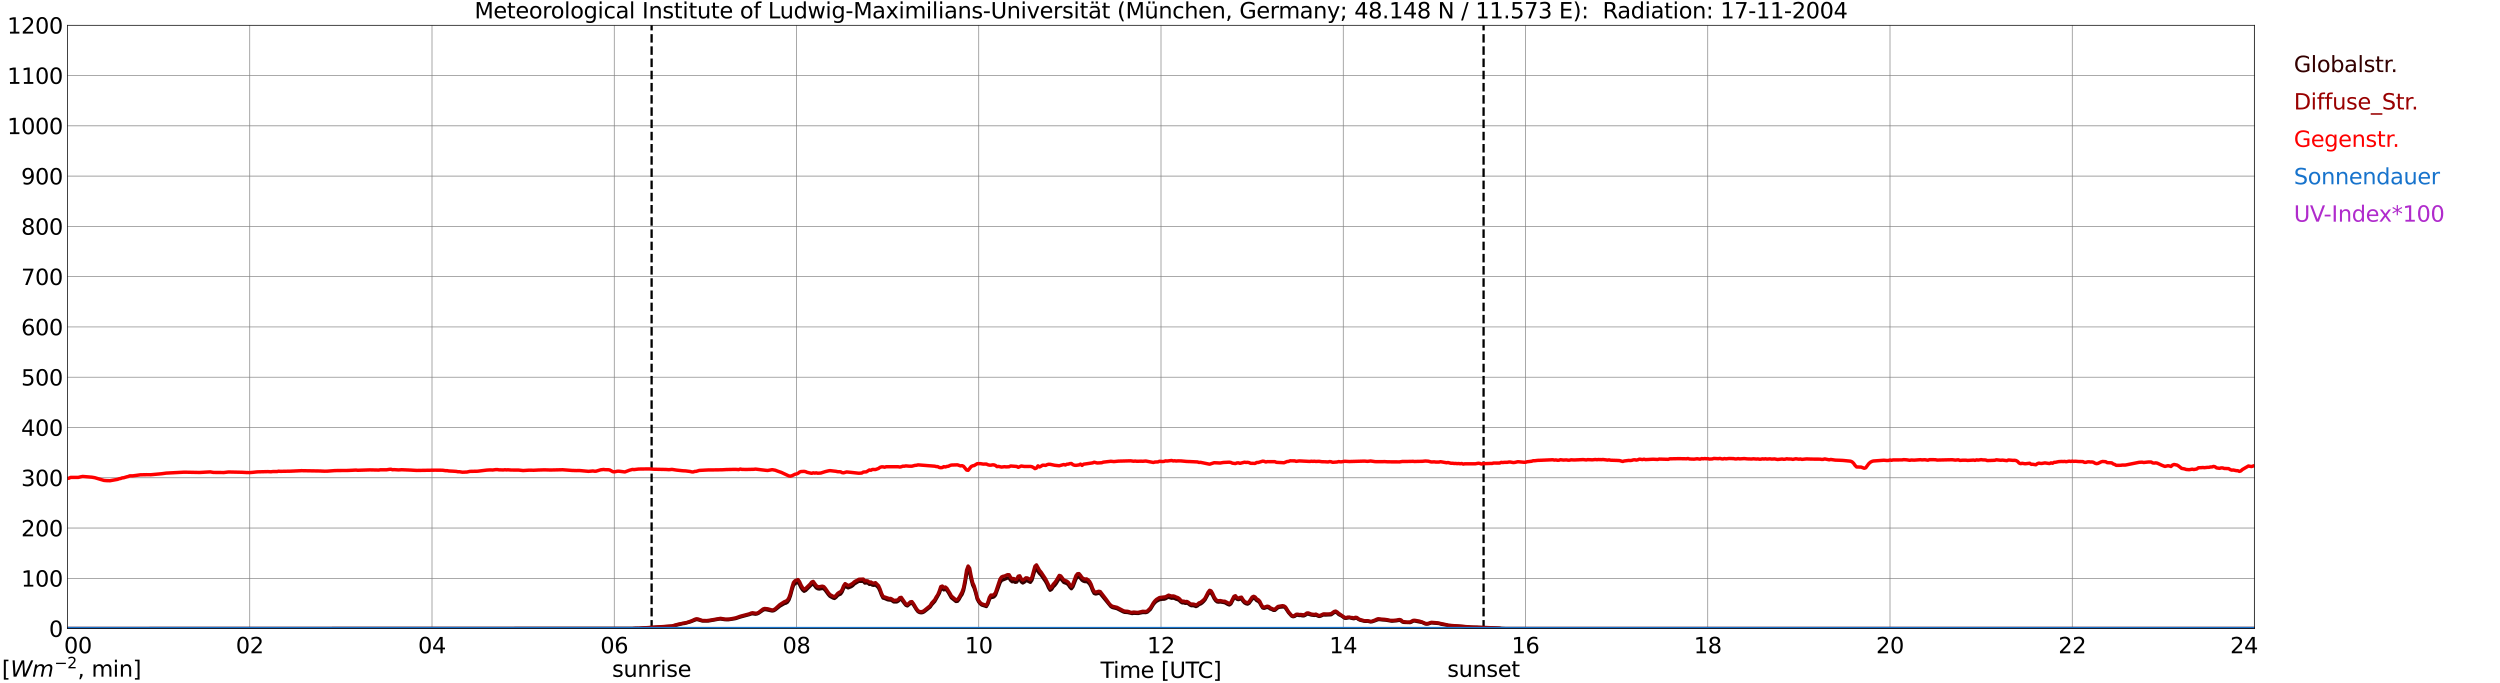 <?xml version="1.0" encoding="utf-8" standalone="no"?>
<!DOCTYPE svg PUBLIC "-//W3C//DTD SVG 1.1//EN"
  "http://www.w3.org/Graphics/SVG/1.1/DTD/svg11.dtd">
<svg xmlns:xlink="http://www.w3.org/1999/xlink" width="1085.4pt" height="296.64pt" viewBox="0 0 1085.4 296.64" xmlns="http://www.w3.org/2000/svg" version="1.1">
 <defs>
  <style type="text/css">*{stroke-linejoin: round; stroke-linecap: butt}</style>
 </defs>
 <g id="figure_1">
  <g id="patch_1">
   <path d="M 0 296.64 
L 1085.4 296.64 
L 1085.4 0 
L 0 0 
z
" style="fill: #ffffff"/>
  </g>
  <g id="axes_1">
   <g id="patch_2">
    <path d="M 29.306 272.909 
L 978.814 272.909 
L 978.814 10.976 
L 29.306 10.976 
z
" style="fill: #ffffff"/>
   </g>
   <g id="patch_3">
    <path d="M 978.814 272.909 
L 978.814 272.909 
L 978.814 10.976 
L 978.814 10.976 
z
" clip-path="url(#pca74655780)" style="fill: #d3d3d3; opacity: 0.25; stroke: #d3d3d3; stroke-linejoin: miter"/>
   </g>
   <g id="matplotlib.axis_1">
    <g id="xtick_1">
     <g id="line2d_1">
      <path d="M 29.306 272.909 
L 29.306 10.976 
" clip-path="url(#pca74655780)" style="fill: none; stroke: #808080; stroke-width: 0.3; stroke-linecap: square"/>
     </g>
     <g id="line2d_2"/>
     <g id="text_1">
      <!--    00 -->
      <g transform="translate(18.733 283.627) scale(0.095 -0.095)">
       <defs>
        <path id="DejaVuSans-20" transform="scale(0.016)"/>
        <path id="DejaVuSans-30" d="M 2034 4250 
Q 1547 4250 1301 3770 
Q 1056 3291 1056 2328 
Q 1056 1369 1301 889 
Q 1547 409 2034 409 
Q 2525 409 2770 889 
Q 3016 1369 3016 2328 
Q 3016 3291 2770 3770 
Q 2525 4250 2034 4250 
z
M 2034 4750 
Q 2819 4750 3233 4129 
Q 3647 3509 3647 2328 
Q 3647 1150 3233 529 
Q 2819 -91 2034 -91 
Q 1250 -91 836 529 
Q 422 1150 422 2328 
Q 422 3509 836 4129 
Q 1250 4750 2034 4750 
z
" transform="scale(0.016)"/>
       </defs>
       <use xlink:href="#DejaVuSans-20"/>
       <use xlink:href="#DejaVuSans-20" transform="translate(31.787 0)"/>
       <use xlink:href="#DejaVuSans-20" transform="translate(63.574 0)"/>
       <use xlink:href="#DejaVuSans-30" transform="translate(95.361 0)"/>
       <use xlink:href="#DejaVuSans-30" transform="translate(158.984 0)"/>
      </g>
     </g>
    </g>
    <g id="xtick_2">
     <g id="line2d_3">
      <path d="M 108.431 272.909 
L 108.431 10.976 
" clip-path="url(#pca74655780)" style="fill: none; stroke: #808080; stroke-width: 0.3; stroke-linecap: square"/>
     </g>
     <g id="line2d_4"/>
     <g id="text_2">
      <!-- 02 -->
      <g transform="translate(102.387 283.627) scale(0.095 -0.095)">
       <defs>
        <path id="DejaVuSans-32" d="M 1228 531 
L 3431 531 
L 3431 0 
L 469 0 
L 469 531 
Q 828 903 1448 1529 
Q 2069 2156 2228 2338 
Q 2531 2678 2651 2914 
Q 2772 3150 2772 3378 
Q 2772 3750 2511 3984 
Q 2250 4219 1831 4219 
Q 1534 4219 1204 4116 
Q 875 4013 500 3803 
L 500 4441 
Q 881 4594 1212 4672 
Q 1544 4750 1819 4750 
Q 2544 4750 2975 4387 
Q 3406 4025 3406 3419 
Q 3406 3131 3298 2873 
Q 3191 2616 2906 2266 
Q 2828 2175 2409 1742 
Q 1991 1309 1228 531 
z
" transform="scale(0.016)"/>
       </defs>
       <use xlink:href="#DejaVuSans-30"/>
       <use xlink:href="#DejaVuSans-32" transform="translate(63.623 0)"/>
      </g>
     </g>
    </g>
    <g id="xtick_3">
     <g id="line2d_5">
      <path d="M 187.557 272.909 
L 187.557 10.976 
" clip-path="url(#pca74655780)" style="fill: none; stroke: #808080; stroke-width: 0.3; stroke-linecap: square"/>
     </g>
     <g id="line2d_6"/>
     <g id="text_3">
      <!-- 04 -->
      <g transform="translate(181.513 283.627) scale(0.095 -0.095)">
       <defs>
        <path id="DejaVuSans-34" d="M 2419 4116 
L 825 1625 
L 2419 1625 
L 2419 4116 
z
M 2253 4666 
L 3047 4666 
L 3047 1625 
L 3713 1625 
L 3713 1100 
L 3047 1100 
L 3047 0 
L 2419 0 
L 2419 1100 
L 313 1100 
L 313 1709 
L 2253 4666 
z
" transform="scale(0.016)"/>
       </defs>
       <use xlink:href="#DejaVuSans-30"/>
       <use xlink:href="#DejaVuSans-34" transform="translate(63.623 0)"/>
      </g>
     </g>
    </g>
    <g id="xtick_4">
     <g id="line2d_7">
      <path d="M 266.683 272.909 
L 266.683 10.976 
" clip-path="url(#pca74655780)" style="fill: none; stroke: #808080; stroke-width: 0.3; stroke-linecap: square"/>
     </g>
     <g id="line2d_8"/>
     <g id="text_4">
      <!-- 06 -->
      <g transform="translate(260.638 283.627) scale(0.095 -0.095)">
       <defs>
        <path id="DejaVuSans-36" d="M 2113 2584 
Q 1688 2584 1439 2293 
Q 1191 2003 1191 1497 
Q 1191 994 1439 701 
Q 1688 409 2113 409 
Q 2538 409 2786 701 
Q 3034 994 3034 1497 
Q 3034 2003 2786 2293 
Q 2538 2584 2113 2584 
z
M 3366 4563 
L 3366 3988 
Q 3128 4100 2886 4159 
Q 2644 4219 2406 4219 
Q 1781 4219 1451 3797 
Q 1122 3375 1075 2522 
Q 1259 2794 1537 2939 
Q 1816 3084 2150 3084 
Q 2853 3084 3261 2657 
Q 3669 2231 3669 1497 
Q 3669 778 3244 343 
Q 2819 -91 2113 -91 
Q 1303 -91 875 529 
Q 447 1150 447 2328 
Q 447 3434 972 4092 
Q 1497 4750 2381 4750 
Q 2619 4750 2861 4703 
Q 3103 4656 3366 4563 
z
" transform="scale(0.016)"/>
       </defs>
       <use xlink:href="#DejaVuSans-30"/>
       <use xlink:href="#DejaVuSans-36" transform="translate(63.623 0)"/>
      </g>
     </g>
    </g>
    <g id="xtick_5">
     <g id="line2d_9">
      <path d="M 345.808 272.909 
L 345.808 10.976 
" clip-path="url(#pca74655780)" style="fill: none; stroke: #808080; stroke-width: 0.3; stroke-linecap: square"/>
     </g>
     <g id="line2d_10"/>
     <g id="text_5">
      <!-- 08 -->
      <g transform="translate(339.764 283.627) scale(0.095 -0.095)">
       <defs>
        <path id="DejaVuSans-38" d="M 2034 2216 
Q 1584 2216 1326 1975 
Q 1069 1734 1069 1313 
Q 1069 891 1326 650 
Q 1584 409 2034 409 
Q 2484 409 2743 651 
Q 3003 894 3003 1313 
Q 3003 1734 2745 1975 
Q 2488 2216 2034 2216 
z
M 1403 2484 
Q 997 2584 770 2862 
Q 544 3141 544 3541 
Q 544 4100 942 4425 
Q 1341 4750 2034 4750 
Q 2731 4750 3128 4425 
Q 3525 4100 3525 3541 
Q 3525 3141 3298 2862 
Q 3072 2584 2669 2484 
Q 3125 2378 3379 2068 
Q 3634 1759 3634 1313 
Q 3634 634 3220 271 
Q 2806 -91 2034 -91 
Q 1263 -91 848 271 
Q 434 634 434 1313 
Q 434 1759 690 2068 
Q 947 2378 1403 2484 
z
M 1172 3481 
Q 1172 3119 1398 2916 
Q 1625 2713 2034 2713 
Q 2441 2713 2670 2916 
Q 2900 3119 2900 3481 
Q 2900 3844 2670 4047 
Q 2441 4250 2034 4250 
Q 1625 4250 1398 4047 
Q 1172 3844 1172 3481 
z
" transform="scale(0.016)"/>
       </defs>
       <use xlink:href="#DejaVuSans-30"/>
       <use xlink:href="#DejaVuSans-38" transform="translate(63.623 0)"/>
      </g>
     </g>
    </g>
    <g id="xtick_6">
     <g id="line2d_11">
      <path d="M 424.934 272.909 
L 424.934 10.976 
" clip-path="url(#pca74655780)" style="fill: none; stroke: #808080; stroke-width: 0.3; stroke-linecap: square"/>
     </g>
     <g id="line2d_12"/>
     <g id="text_6">
      <!-- 10 -->
      <g transform="translate(418.89 283.627) scale(0.095 -0.095)">
       <defs>
        <path id="DejaVuSans-31" d="M 794 531 
L 1825 531 
L 1825 4091 
L 703 3866 
L 703 4441 
L 1819 4666 
L 2450 4666 
L 2450 531 
L 3481 531 
L 3481 0 
L 794 0 
L 794 531 
z
" transform="scale(0.016)"/>
       </defs>
       <use xlink:href="#DejaVuSans-31"/>
       <use xlink:href="#DejaVuSans-30" transform="translate(63.623 0)"/>
      </g>
     </g>
    </g>
    <g id="xtick_7">
     <g id="line2d_13">
      <path d="M 504.06 272.909 
L 504.06 10.976 
" clip-path="url(#pca74655780)" style="fill: none; stroke: #808080; stroke-width: 0.3; stroke-linecap: square"/>
     </g>
     <g id="line2d_14"/>
     <g id="text_7">
      <!-- 12 -->
      <g transform="translate(498.015 283.627) scale(0.095 -0.095)">
       <use xlink:href="#DejaVuSans-31"/>
       <use xlink:href="#DejaVuSans-32" transform="translate(63.623 0)"/>
      </g>
     </g>
    </g>
    <g id="xtick_8">
     <g id="line2d_15">
      <path d="M 583.185 272.909 
L 583.185 10.976 
" clip-path="url(#pca74655780)" style="fill: none; stroke: #808080; stroke-width: 0.3; stroke-linecap: square"/>
     </g>
     <g id="line2d_16"/>
     <g id="text_8">
      <!-- 14 -->
      <g transform="translate(577.141 283.627) scale(0.095 -0.095)">
       <use xlink:href="#DejaVuSans-31"/>
       <use xlink:href="#DejaVuSans-34" transform="translate(63.623 0)"/>
      </g>
     </g>
    </g>
    <g id="xtick_9">
     <g id="line2d_17">
      <path d="M 662.311 272.909 
L 662.311 10.976 
" clip-path="url(#pca74655780)" style="fill: none; stroke: #808080; stroke-width: 0.3; stroke-linecap: square"/>
     </g>
     <g id="line2d_18"/>
     <g id="text_9">
      <!-- 16 -->
      <g transform="translate(656.267 283.627) scale(0.095 -0.095)">
       <use xlink:href="#DejaVuSans-31"/>
       <use xlink:href="#DejaVuSans-36" transform="translate(63.623 0)"/>
      </g>
     </g>
    </g>
    <g id="xtick_10">
     <g id="line2d_19">
      <path d="M 741.437 272.909 
L 741.437 10.976 
" clip-path="url(#pca74655780)" style="fill: none; stroke: #808080; stroke-width: 0.3; stroke-linecap: square"/>
     </g>
     <g id="line2d_20"/>
     <g id="text_10">
      <!-- 18 -->
      <g transform="translate(735.392 283.627) scale(0.095 -0.095)">
       <use xlink:href="#DejaVuSans-31"/>
       <use xlink:href="#DejaVuSans-38" transform="translate(63.623 0)"/>
      </g>
     </g>
    </g>
    <g id="xtick_11">
     <g id="line2d_21">
      <path d="M 820.562 272.909 
L 820.562 10.976 
" clip-path="url(#pca74655780)" style="fill: none; stroke: #808080; stroke-width: 0.3; stroke-linecap: square"/>
     </g>
     <g id="line2d_22"/>
     <g id="text_11">
      <!-- 20 -->
      <g transform="translate(814.518 283.627) scale(0.095 -0.095)">
       <use xlink:href="#DejaVuSans-32"/>
       <use xlink:href="#DejaVuSans-30" transform="translate(63.623 0)"/>
      </g>
     </g>
    </g>
    <g id="xtick_12">
     <g id="line2d_23">
      <path d="M 899.688 272.909 
L 899.688 10.976 
" clip-path="url(#pca74655780)" style="fill: none; stroke: #808080; stroke-width: 0.3; stroke-linecap: square"/>
     </g>
     <g id="line2d_24"/>
     <g id="text_12">
      <!-- 22 -->
      <g transform="translate(893.644 283.627) scale(0.095 -0.095)">
       <use xlink:href="#DejaVuSans-32"/>
       <use xlink:href="#DejaVuSans-32" transform="translate(63.623 0)"/>
      </g>
     </g>
    </g>
    <g id="xtick_13">
     <g id="line2d_25">
      <path d="M 978.814 272.909 
L 978.814 10.976 
" clip-path="url(#pca74655780)" style="fill: none; stroke: #808080; stroke-width: 0.3; stroke-linecap: square"/>
     </g>
     <g id="line2d_26"/>
     <g id="text_13">
      <!-- 24    -->
      <g transform="translate(968.241 283.627) scale(0.095 -0.095)">
       <use xlink:href="#DejaVuSans-32"/>
       <use xlink:href="#DejaVuSans-34" transform="translate(63.623 0)"/>
       <use xlink:href="#DejaVuSans-20" transform="translate(127.246 0)"/>
       <use xlink:href="#DejaVuSans-20" transform="translate(159.033 0)"/>
       <use xlink:href="#DejaVuSans-20" transform="translate(190.82 0)"/>
      </g>
     </g>
    </g>
    <g id="text_14">
     <!-- Time [UTC] -->
     <g transform="translate(477.806 294.322) scale(0.095 -0.095)">
      <defs>
       <path id="DejaVuSans-54" d="M -19 4666 
L 3928 4666 
L 3928 4134 
L 2272 4134 
L 2272 0 
L 1638 0 
L 1638 4134 
L -19 4134 
L -19 4666 
z
" transform="scale(0.016)"/>
       <path id="DejaVuSans-69" d="M 603 3500 
L 1178 3500 
L 1178 0 
L 603 0 
L 603 3500 
z
M 603 4863 
L 1178 4863 
L 1178 4134 
L 603 4134 
L 603 4863 
z
" transform="scale(0.016)"/>
       <path id="DejaVuSans-6d" d="M 3328 2828 
Q 3544 3216 3844 3400 
Q 4144 3584 4550 3584 
Q 5097 3584 5394 3201 
Q 5691 2819 5691 2113 
L 5691 0 
L 5113 0 
L 5113 2094 
Q 5113 2597 4934 2840 
Q 4756 3084 4391 3084 
Q 3944 3084 3684 2787 
Q 3425 2491 3425 1978 
L 3425 0 
L 2847 0 
L 2847 2094 
Q 2847 2600 2669 2842 
Q 2491 3084 2119 3084 
Q 1678 3084 1418 2786 
Q 1159 2488 1159 1978 
L 1159 0 
L 581 0 
L 581 3500 
L 1159 3500 
L 1159 2956 
Q 1356 3278 1631 3431 
Q 1906 3584 2284 3584 
Q 2666 3584 2933 3390 
Q 3200 3197 3328 2828 
z
" transform="scale(0.016)"/>
       <path id="DejaVuSans-65" d="M 3597 1894 
L 3597 1613 
L 953 1613 
Q 991 1019 1311 708 
Q 1631 397 2203 397 
Q 2534 397 2845 478 
Q 3156 559 3463 722 
L 3463 178 
Q 3153 47 2828 -22 
Q 2503 -91 2169 -91 
Q 1331 -91 842 396 
Q 353 884 353 1716 
Q 353 2575 817 3079 
Q 1281 3584 2069 3584 
Q 2775 3584 3186 3129 
Q 3597 2675 3597 1894 
z
M 3022 2063 
Q 3016 2534 2758 2815 
Q 2500 3097 2075 3097 
Q 1594 3097 1305 2825 
Q 1016 2553 972 2059 
L 3022 2063 
z
" transform="scale(0.016)"/>
       <path id="DejaVuSans-5b" d="M 550 4863 
L 1875 4863 
L 1875 4416 
L 1125 4416 
L 1125 -397 
L 1875 -397 
L 1875 -844 
L 550 -844 
L 550 4863 
z
" transform="scale(0.016)"/>
       <path id="DejaVuSans-55" d="M 556 4666 
L 1191 4666 
L 1191 1831 
Q 1191 1081 1462 751 
Q 1734 422 2344 422 
Q 2950 422 3222 751 
Q 3494 1081 3494 1831 
L 3494 4666 
L 4128 4666 
L 4128 1753 
Q 4128 841 3676 375 
Q 3225 -91 2344 -91 
Q 1459 -91 1007 375 
Q 556 841 556 1753 
L 556 4666 
z
" transform="scale(0.016)"/>
       <path id="DejaVuSans-43" d="M 4122 4306 
L 4122 3641 
Q 3803 3938 3442 4084 
Q 3081 4231 2675 4231 
Q 1875 4231 1450 3742 
Q 1025 3253 1025 2328 
Q 1025 1406 1450 917 
Q 1875 428 2675 428 
Q 3081 428 3442 575 
Q 3803 722 4122 1019 
L 4122 359 
Q 3791 134 3420 21 
Q 3050 -91 2638 -91 
Q 1578 -91 968 557 
Q 359 1206 359 2328 
Q 359 3453 968 4101 
Q 1578 4750 2638 4750 
Q 3056 4750 3426 4639 
Q 3797 4528 4122 4306 
z
" transform="scale(0.016)"/>
       <path id="DejaVuSans-5d" d="M 1947 4863 
L 1947 -844 
L 622 -844 
L 622 -397 
L 1369 -397 
L 1369 4416 
L 622 4416 
L 622 4863 
L 1947 4863 
z
" transform="scale(0.016)"/>
      </defs>
      <use xlink:href="#DejaVuSans-54"/>
      <use xlink:href="#DejaVuSans-69" transform="translate(57.959 0)"/>
      <use xlink:href="#DejaVuSans-6d" transform="translate(85.742 0)"/>
      <use xlink:href="#DejaVuSans-65" transform="translate(183.154 0)"/>
      <use xlink:href="#DejaVuSans-20" transform="translate(244.678 0)"/>
      <use xlink:href="#DejaVuSans-5b" transform="translate(276.465 0)"/>
      <use xlink:href="#DejaVuSans-55" transform="translate(315.479 0)"/>
      <use xlink:href="#DejaVuSans-54" transform="translate(388.672 0)"/>
      <use xlink:href="#DejaVuSans-43" transform="translate(443.881 0)"/>
      <use xlink:href="#DejaVuSans-5d" transform="translate(513.705 0)"/>
     </g>
    </g>
   </g>
   <g id="matplotlib.axis_2">
    <g id="ytick_1">
     <g id="line2d_27">
      <path d="M 29.306 272.909 
L 978.814 272.909 
" clip-path="url(#pca74655780)" style="fill: none; stroke: #808080; stroke-width: 0.3; stroke-linecap: square"/>
     </g>
     <g id="line2d_28"/>
     <g id="text_15">
      <!-- 0 -->
      <g transform="translate(21.261 276.518) scale(0.095 -0.095)">
       <use xlink:href="#DejaVuSans-30"/>
      </g>
     </g>
    </g>
    <g id="ytick_2">
     <g id="line2d_29">
      <path d="M 29.306 251.081 
L 978.814 251.081 
" clip-path="url(#pca74655780)" style="fill: none; stroke: #808080; stroke-width: 0.3; stroke-linecap: square"/>
     </g>
     <g id="line2d_30"/>
     <g id="text_16">
      <!-- 100 -->
      <g transform="translate(9.173 254.69) scale(0.095 -0.095)">
       <use xlink:href="#DejaVuSans-31"/>
       <use xlink:href="#DejaVuSans-30" transform="translate(63.623 0)"/>
       <use xlink:href="#DejaVuSans-30" transform="translate(127.246 0)"/>
      </g>
     </g>
    </g>
    <g id="ytick_3">
     <g id="line2d_31">
      <path d="M 29.306 229.253 
L 978.814 229.253 
" clip-path="url(#pca74655780)" style="fill: none; stroke: #808080; stroke-width: 0.3; stroke-linecap: square"/>
     </g>
     <g id="line2d_32"/>
     <g id="text_17">
      <!-- 200 -->
      <g transform="translate(9.173 232.863) scale(0.095 -0.095)">
       <use xlink:href="#DejaVuSans-32"/>
       <use xlink:href="#DejaVuSans-30" transform="translate(63.623 0)"/>
       <use xlink:href="#DejaVuSans-30" transform="translate(127.246 0)"/>
      </g>
     </g>
    </g>
    <g id="ytick_4">
     <g id="line2d_33">
      <path d="M 29.306 207.426 
L 978.814 207.426 
" clip-path="url(#pca74655780)" style="fill: none; stroke: #808080; stroke-width: 0.3; stroke-linecap: square"/>
     </g>
     <g id="line2d_34"/>
     <g id="text_18">
      <!-- 300 -->
      <g transform="translate(9.173 211.035) scale(0.095 -0.095)">
       <defs>
        <path id="DejaVuSans-33" d="M 2597 2516 
Q 3050 2419 3304 2112 
Q 3559 1806 3559 1356 
Q 3559 666 3084 287 
Q 2609 -91 1734 -91 
Q 1441 -91 1130 -33 
Q 819 25 488 141 
L 488 750 
Q 750 597 1062 519 
Q 1375 441 1716 441 
Q 2309 441 2620 675 
Q 2931 909 2931 1356 
Q 2931 1769 2642 2001 
Q 2353 2234 1838 2234 
L 1294 2234 
L 1294 2753 
L 1863 2753 
Q 2328 2753 2575 2939 
Q 2822 3125 2822 3475 
Q 2822 3834 2567 4026 
Q 2313 4219 1838 4219 
Q 1578 4219 1281 4162 
Q 984 4106 628 3988 
L 628 4550 
Q 988 4650 1302 4700 
Q 1616 4750 1894 4750 
Q 2613 4750 3031 4423 
Q 3450 4097 3450 3541 
Q 3450 3153 3228 2886 
Q 3006 2619 2597 2516 
z
" transform="scale(0.016)"/>
       </defs>
       <use xlink:href="#DejaVuSans-33"/>
       <use xlink:href="#DejaVuSans-30" transform="translate(63.623 0)"/>
       <use xlink:href="#DejaVuSans-30" transform="translate(127.246 0)"/>
      </g>
     </g>
    </g>
    <g id="ytick_5">
     <g id="line2d_35">
      <path d="M 29.306 185.598 
L 978.814 185.598 
" clip-path="url(#pca74655780)" style="fill: none; stroke: #808080; stroke-width: 0.3; stroke-linecap: square"/>
     </g>
     <g id="line2d_36"/>
     <g id="text_19">
      <!-- 400 -->
      <g transform="translate(9.173 189.207) scale(0.095 -0.095)">
       <use xlink:href="#DejaVuSans-34"/>
       <use xlink:href="#DejaVuSans-30" transform="translate(63.623 0)"/>
       <use xlink:href="#DejaVuSans-30" transform="translate(127.246 0)"/>
      </g>
     </g>
    </g>
    <g id="ytick_6">
     <g id="line2d_37">
      <path d="M 29.306 163.77 
L 978.814 163.77 
" clip-path="url(#pca74655780)" style="fill: none; stroke: #808080; stroke-width: 0.3; stroke-linecap: square"/>
     </g>
     <g id="line2d_38"/>
     <g id="text_20">
      <!-- 500 -->
      <g transform="translate(9.173 167.379) scale(0.095 -0.095)">
       <defs>
        <path id="DejaVuSans-35" d="M 691 4666 
L 3169 4666 
L 3169 4134 
L 1269 4134 
L 1269 2991 
Q 1406 3038 1543 3061 
Q 1681 3084 1819 3084 
Q 2600 3084 3056 2656 
Q 3513 2228 3513 1497 
Q 3513 744 3044 326 
Q 2575 -91 1722 -91 
Q 1428 -91 1123 -41 
Q 819 9 494 109 
L 494 744 
Q 775 591 1075 516 
Q 1375 441 1709 441 
Q 2250 441 2565 725 
Q 2881 1009 2881 1497 
Q 2881 1984 2565 2268 
Q 2250 2553 1709 2553 
Q 1456 2553 1204 2497 
Q 953 2441 691 2322 
L 691 4666 
z
" transform="scale(0.016)"/>
       </defs>
       <use xlink:href="#DejaVuSans-35"/>
       <use xlink:href="#DejaVuSans-30" transform="translate(63.623 0)"/>
       <use xlink:href="#DejaVuSans-30" transform="translate(127.246 0)"/>
      </g>
     </g>
    </g>
    <g id="ytick_7">
     <g id="line2d_39">
      <path d="M 29.306 141.942 
L 978.814 141.942 
" clip-path="url(#pca74655780)" style="fill: none; stroke: #808080; stroke-width: 0.3; stroke-linecap: square"/>
     </g>
     <g id="line2d_40"/>
     <g id="text_21">
      <!-- 600 -->
      <g transform="translate(9.173 145.551) scale(0.095 -0.095)">
       <use xlink:href="#DejaVuSans-36"/>
       <use xlink:href="#DejaVuSans-30" transform="translate(63.623 0)"/>
       <use xlink:href="#DejaVuSans-30" transform="translate(127.246 0)"/>
      </g>
     </g>
    </g>
    <g id="ytick_8">
     <g id="line2d_41">
      <path d="M 29.306 120.114 
L 978.814 120.114 
" clip-path="url(#pca74655780)" style="fill: none; stroke: #808080; stroke-width: 0.3; stroke-linecap: square"/>
     </g>
     <g id="line2d_42"/>
     <g id="text_22">
      <!-- 700 -->
      <g transform="translate(9.173 123.724) scale(0.095 -0.095)">
       <defs>
        <path id="DejaVuSans-37" d="M 525 4666 
L 3525 4666 
L 3525 4397 
L 1831 0 
L 1172 0 
L 2766 4134 
L 525 4134 
L 525 4666 
z
" transform="scale(0.016)"/>
       </defs>
       <use xlink:href="#DejaVuSans-37"/>
       <use xlink:href="#DejaVuSans-30" transform="translate(63.623 0)"/>
       <use xlink:href="#DejaVuSans-30" transform="translate(127.246 0)"/>
      </g>
     </g>
    </g>
    <g id="ytick_9">
     <g id="line2d_43">
      <path d="M 29.306 98.287 
L 978.814 98.287 
" clip-path="url(#pca74655780)" style="fill: none; stroke: #808080; stroke-width: 0.3; stroke-linecap: square"/>
     </g>
     <g id="line2d_44"/>
     <g id="text_23">
      <!-- 800 -->
      <g transform="translate(9.173 101.896) scale(0.095 -0.095)">
       <use xlink:href="#DejaVuSans-38"/>
       <use xlink:href="#DejaVuSans-30" transform="translate(63.623 0)"/>
       <use xlink:href="#DejaVuSans-30" transform="translate(127.246 0)"/>
      </g>
     </g>
    </g>
    <g id="ytick_10">
     <g id="line2d_45">
      <path d="M 29.306 76.459 
L 978.814 76.459 
" clip-path="url(#pca74655780)" style="fill: none; stroke: #808080; stroke-width: 0.3; stroke-linecap: square"/>
     </g>
     <g id="line2d_46"/>
     <g id="text_24">
      <!-- 900 -->
      <g transform="translate(9.173 80.068) scale(0.095 -0.095)">
       <defs>
        <path id="DejaVuSans-39" d="M 703 97 
L 703 672 
Q 941 559 1184 500 
Q 1428 441 1663 441 
Q 2288 441 2617 861 
Q 2947 1281 2994 2138 
Q 2813 1869 2534 1725 
Q 2256 1581 1919 1581 
Q 1219 1581 811 2004 
Q 403 2428 403 3163 
Q 403 3881 828 4315 
Q 1253 4750 1959 4750 
Q 2769 4750 3195 4129 
Q 3622 3509 3622 2328 
Q 3622 1225 3098 567 
Q 2575 -91 1691 -91 
Q 1453 -91 1209 -44 
Q 966 3 703 97 
z
M 1959 2075 
Q 2384 2075 2632 2365 
Q 2881 2656 2881 3163 
Q 2881 3666 2632 3958 
Q 2384 4250 1959 4250 
Q 1534 4250 1286 3958 
Q 1038 3666 1038 3163 
Q 1038 2656 1286 2365 
Q 1534 2075 1959 2075 
z
" transform="scale(0.016)"/>
       </defs>
       <use xlink:href="#DejaVuSans-39"/>
       <use xlink:href="#DejaVuSans-30" transform="translate(63.623 0)"/>
       <use xlink:href="#DejaVuSans-30" transform="translate(127.246 0)"/>
      </g>
     </g>
    </g>
    <g id="ytick_11">
     <g id="line2d_47">
      <path d="M 29.306 54.631 
L 978.814 54.631 
" clip-path="url(#pca74655780)" style="fill: none; stroke: #808080; stroke-width: 0.3; stroke-linecap: square"/>
     </g>
     <g id="line2d_48"/>
     <g id="text_25">
      <!-- 1000 -->
      <g transform="translate(3.128 58.24) scale(0.095 -0.095)">
       <use xlink:href="#DejaVuSans-31"/>
       <use xlink:href="#DejaVuSans-30" transform="translate(63.623 0)"/>
       <use xlink:href="#DejaVuSans-30" transform="translate(127.246 0)"/>
       <use xlink:href="#DejaVuSans-30" transform="translate(190.869 0)"/>
      </g>
     </g>
    </g>
    <g id="ytick_12">
     <g id="line2d_49">
      <path d="M 29.306 32.803 
L 978.814 32.803 
" clip-path="url(#pca74655780)" style="fill: none; stroke: #808080; stroke-width: 0.3; stroke-linecap: square"/>
     </g>
     <g id="line2d_50"/>
     <g id="text_26">
      <!-- 1100 -->
      <g transform="translate(3.128 36.413) scale(0.095 -0.095)">
       <use xlink:href="#DejaVuSans-31"/>
       <use xlink:href="#DejaVuSans-31" transform="translate(63.623 0)"/>
       <use xlink:href="#DejaVuSans-30" transform="translate(127.246 0)"/>
       <use xlink:href="#DejaVuSans-30" transform="translate(190.869 0)"/>
      </g>
     </g>
    </g>
    <g id="ytick_13">
     <g id="line2d_51">
      <path d="M 29.306 10.976 
L 978.814 10.976 
" clip-path="url(#pca74655780)" style="fill: none; stroke: #808080; stroke-width: 0.3; stroke-linecap: square"/>
     </g>
     <g id="line2d_52"/>
     <g id="text_27">
      <!-- 1200 -->
      <g transform="translate(3.128 14.585) scale(0.095 -0.095)">
       <use xlink:href="#DejaVuSans-31"/>
       <use xlink:href="#DejaVuSans-32" transform="translate(63.623 0)"/>
       <use xlink:href="#DejaVuSans-30" transform="translate(127.246 0)"/>
       <use xlink:href="#DejaVuSans-30" transform="translate(190.869 0)"/>
      </g>
     </g>
    </g>
   </g>
   <g id="line2d_53">
    <path d="M 282.904 272.909 
L 282.904 10.976 
" clip-path="url(#pca74655780)" style="fill: none; stroke-dasharray: 3.7,1.6; stroke-dashoffset: 0; stroke: #000000"/>
   </g>
   <g id="line2d_54">
    <path d="M 644.112 272.909 
L 644.112 10.976 
" clip-path="url(#pca74655780)" style="fill: none; stroke-dasharray: 3.7,1.6; stroke-dashoffset: 0; stroke: #000000"/>
   </g>
   <g id="line2d_55">
    <path d="M 29.306 272.909 
L 275.255 272.819 
L 276.573 272.78 
L 277.233 272.819 
L 278.552 272.739 
L 291.739 271.879 
L 296.355 270.733 
L 297.014 270.691 
L 299.652 269.995 
L 302.289 268.971 
L 302.949 269.013 
L 304.927 269.584 
L 307.564 269.584 
L 312.18 268.766 
L 312.839 268.724 
L 314.818 269.013 
L 316.136 269.052 
L 318.774 268.644 
L 319.433 268.519 
L 321.411 267.864 
L 325.368 266.799 
L 326.027 266.555 
L 326.686 266.433 
L 328.005 266.636 
L 328.665 266.513 
L 329.324 266.227 
L 331.302 264.876 
L 331.961 264.63 
L 332.621 264.671 
L 335.258 265.243 
L 335.918 265.121 
L 336.577 264.752 
L 338.555 263.156 
L 340.533 262.008 
L 341.193 261.844 
L 341.852 261.436 
L 342.512 260.452 
L 343.171 258.651 
L 343.83 256.152 
L 344.49 254.104 
L 345.149 253.369 
L 345.808 253 
L 346.468 252.836 
L 347.127 253.735 
L 347.787 255.128 
L 348.446 256.112 
L 349.105 256.684 
L 349.765 256.357 
L 351.083 255.047 
L 352.402 253.735 
L 353.062 253.613 
L 353.721 254.309 
L 354.38 255.211 
L 355.04 255.58 
L 355.699 255.702 
L 357.018 255.455 
L 357.677 255.619 
L 358.337 256.315 
L 359.655 258.118 
L 360.315 258.856 
L 361.634 259.592 
L 362.293 259.797 
L 362.952 259.306 
L 363.612 258.568 
L 364.271 258.16 
L 364.93 257.913 
L 365.59 256.972 
L 366.249 255.375 
L 366.909 254.473 
L 368.227 255.211 
L 369.546 254.678 
L 370.206 254.229 
L 370.865 253.532 
L 372.843 252.345 
L 374.821 252.384 
L 375.481 253.122 
L 376.14 253.039 
L 376.799 253.122 
L 377.459 253.696 
L 378.118 253.572 
L 378.777 254.023 
L 379.437 254.104 
L 380.096 253.899 
L 381.415 255.169 
L 382.074 256.603 
L 382.734 258.365 
L 383.393 259.633 
L 384.053 259.797 
L 385.371 260.371 
L 386.031 260.493 
L 386.69 260.493 
L 387.349 260.821 
L 388.009 261.312 
L 389.328 261.312 
L 389.987 260.945 
L 390.646 260.249 
L 391.306 260.124 
L 392.624 261.927 
L 393.284 262.746 
L 393.943 263.032 
L 395.262 261.927 
L 395.921 261.844 
L 396.581 262.582 
L 397.899 264.712 
L 398.559 265.531 
L 399.218 265.9 
L 399.878 266.022 
L 400.537 265.939 
L 401.196 265.612 
L 403.834 263.523 
L 404.493 262.541 
L 405.812 261.109 
L 407.79 257.586 
L 408.45 255.743 
L 409.109 255.497 
L 409.768 256.071 
L 410.428 255.743 
L 411.087 256.276 
L 411.746 257.217 
L 413.065 259.552 
L 414.384 260.576 
L 415.043 261.109 
L 415.703 261.026 
L 416.362 260.207 
L 417.022 258.978 
L 417.681 258.035 
L 418.34 256.315 
L 419 253.163 
L 419.659 249.191 
L 420.318 247.551 
L 420.978 248.331 
L 421.637 251.524 
L 422.297 253.982 
L 422.956 255.333 
L 423.615 257.463 
L 424.275 260.085 
L 424.934 261.312 
L 425.593 262.132 
L 426.253 262.663 
L 427.572 263.073 
L 428.231 263.32 
L 428.89 262.172 
L 429.55 260.249 
L 430.209 259.225 
L 430.869 259.347 
L 431.528 259.101 
L 432.187 258.365 
L 434.165 252.958 
L 434.825 251.976 
L 437.462 250.911 
L 438.122 250.952 
L 438.781 251.976 
L 439.44 252.548 
L 440.1 252.426 
L 440.759 252.795 
L 441.419 252.672 
L 442.078 251.485 
L 442.737 251.36 
L 443.397 252.589 
L 444.056 253.08 
L 444.716 252.712 
L 445.375 252.098 
L 446.034 252.14 
L 447.353 252.795 
L 448.012 251.852 
L 449.331 247.388 
L 449.991 246.855 
L 450.65 248.045 
L 451.309 248.944 
L 451.969 249.601 
L 453.947 252.426 
L 454.606 253.655 
L 455.266 255.211 
L 455.925 256.235 
L 456.584 255.824 
L 457.244 254.759 
L 457.903 254.146 
L 458.563 253.286 
L 459.881 251.116 
L 460.541 251.238 
L 461.859 252.836 
L 463.178 253.327 
L 463.838 253.86 
L 464.497 254.883 
L 465.156 255.58 
L 465.816 254.72 
L 467.134 251.319 
L 467.794 250.583 
L 468.453 250.42 
L 469.113 251.074 
L 469.772 251.893 
L 470.431 252.303 
L 471.091 252.509 
L 471.75 252.426 
L 472.409 252.875 
L 473.069 253.532 
L 473.728 254.72 
L 474.388 256.44 
L 475.047 257.627 
L 475.706 257.872 
L 477.025 257.544 
L 477.685 257.708 
L 482.3 263.32 
L 482.96 263.728 
L 484.938 264.219 
L 487.575 265.572 
L 488.235 265.817 
L 489.553 265.9 
L 491.532 266.35 
L 492.191 266.227 
L 494.169 266.308 
L 496.147 265.9 
L 497.466 265.939 
L 498.125 265.736 
L 499.444 264.549 
L 500.763 262.377 
L 501.422 261.6 
L 502.082 261.026 
L 503.4 260.329 
L 504.719 260.124 
L 505.379 260.124 
L 506.038 259.919 
L 506.697 259.511 
L 507.357 259.264 
L 508.675 259.716 
L 509.335 259.633 
L 509.994 259.797 
L 510.654 260.124 
L 511.313 260.288 
L 511.972 260.657 
L 512.632 261.312 
L 513.291 261.722 
L 513.95 261.681 
L 514.61 261.927 
L 515.269 261.844 
L 515.929 262.091 
L 516.588 262.624 
L 517.247 262.951 
L 517.907 262.91 
L 518.566 263.032 
L 519.226 263.32 
L 519.885 263.032 
L 520.544 262.418 
L 521.204 262.213 
L 521.863 261.764 
L 522.522 261.148 
L 523.182 260.371 
L 524.501 257.913 
L 525.16 257.136 
L 525.819 257.422 
L 526.479 258.446 
L 527.138 259.838 
L 527.797 260.779 
L 528.457 261.312 
L 529.116 261.395 
L 529.776 261.312 
L 531.754 261.639 
L 533.073 262.377 
L 533.732 262.624 
L 534.391 262.172 
L 535.71 259.633 
L 536.369 259.306 
L 537.029 260.124 
L 537.688 260.329 
L 538.348 260.085 
L 539.007 260.044 
L 539.666 260.984 
L 540.326 261.722 
L 540.985 262.091 
L 541.644 262.255 
L 542.304 261.886 
L 543.623 260.044 
L 544.282 259.716 
L 544.941 259.961 
L 545.601 260.74 
L 546.26 261.026 
L 546.919 261.681 
L 547.579 262.951 
L 548.238 263.933 
L 548.898 264.097 
L 549.557 263.811 
L 550.216 263.689 
L 550.876 263.892 
L 551.535 264.383 
L 552.195 264.588 
L 552.854 264.957 
L 553.513 264.957 
L 554.832 263.811 
L 555.491 263.606 
L 557.47 263.442 
L 558.129 264.016 
L 559.448 265.981 
L 560.766 267.456 
L 561.426 267.742 
L 562.085 267.578 
L 562.745 267.129 
L 563.404 267.046 
L 564.063 267.21 
L 564.723 267.168 
L 565.382 267.332 
L 566.042 267.373 
L 566.701 267.087 
L 567.36 266.596 
L 568.02 266.596 
L 569.338 267.004 
L 570.657 267.168 
L 571.317 267.046 
L 572.635 267.62 
L 573.295 267.496 
L 574.613 266.924 
L 575.273 267.004 
L 577.91 266.882 
L 579.229 265.939 
L 579.889 265.775 
L 580.548 266.103 
L 581.207 266.76 
L 582.526 267.456 
L 583.845 268.397 
L 584.504 268.397 
L 585.823 268.153 
L 587.142 268.48 
L 587.801 268.602 
L 588.46 268.356 
L 589.12 268.397 
L 589.779 268.888 
L 590.439 269.216 
L 592.417 269.709 
L 593.076 269.748 
L 593.736 269.667 
L 595.054 269.995 
L 595.714 269.912 
L 597.032 269.462 
L 598.351 268.971 
L 599.011 268.971 
L 600.329 269.135 
L 601.648 269.216 
L 604.286 269.667 
L 606.264 269.504 
L 607.582 269.257 
L 608.242 269.504 
L 608.901 270.036 
L 609.561 270.2 
L 612.198 270.281 
L 612.858 270.036 
L 613.517 269.626 
L 614.176 269.584 
L 617.473 270.239 
L 618.792 270.855 
L 619.451 270.936 
L 620.111 270.855 
L 621.429 270.403 
L 624.726 270.691 
L 626.045 271.06 
L 628.023 271.346 
L 628.683 271.551 
L 635.936 272.084 
L 638.573 272.328 
L 641.211 272.37 
L 642.53 272.453 
L 645.167 272.533 
L 646.486 272.616 
L 649.123 272.697 
L 653.739 272.909 
L 978.154 272.909 
L 978.154 272.909 
" clip-path="url(#pca74655780)" style="fill: none; stroke: #330000; stroke-width: 1.5; stroke-linecap: square"/>
   </g>
   <g id="line2d_56">
    <path d="M 29.306 272.909 
L 274.595 272.909 
L 275.255 272.795 
L 277.892 272.71 
L 291.739 271.787 
L 294.377 271.032 
L 298.333 270.235 
L 300.311 269.521 
L 301.63 268.89 
L 302.289 268.681 
L 302.949 268.722 
L 304.927 269.395 
L 306.905 269.436 
L 308.224 269.268 
L 312.839 268.471 
L 314.818 268.807 
L 316.796 268.766 
L 318.114 268.513 
L 319.433 268.262 
L 321.411 267.548 
L 325.368 266.498 
L 326.027 266.205 
L 326.686 266.037 
L 328.005 266.247 
L 328.665 266.205 
L 329.324 265.911 
L 331.302 264.4 
L 331.961 264.189 
L 333.28 264.315 
L 335.258 264.861 
L 335.918 264.693 
L 336.577 264.315 
L 338.555 262.51 
L 340.533 261.251 
L 341.193 261 
L 341.852 260.58 
L 342.512 259.531 
L 343.171 257.684 
L 343.83 255.038 
L 344.49 252.941 
L 345.149 252.142 
L 346.468 251.638 
L 347.127 252.563 
L 347.787 254.032 
L 348.446 255.165 
L 349.105 255.794 
L 349.765 255.501 
L 351.743 253.569 
L 352.402 252.688 
L 353.062 252.437 
L 354.38 254.242 
L 355.04 254.702 
L 355.699 254.746 
L 357.018 254.493 
L 357.677 254.702 
L 358.337 255.458 
L 359.655 257.348 
L 360.315 258.145 
L 361.634 258.858 
L 362.293 259.068 
L 362.952 258.522 
L 363.612 257.725 
L 364.271 257.221 
L 364.93 256.929 
L 365.59 256.047 
L 366.249 254.366 
L 366.909 253.401 
L 368.227 254.2 
L 368.887 254.032 
L 370.206 253.275 
L 370.865 252.646 
L 371.524 252.227 
L 372.184 251.974 
L 372.843 251.513 
L 374.821 251.428 
L 375.481 252.227 
L 376.14 252.142 
L 376.799 252.227 
L 377.459 252.814 
L 378.118 252.688 
L 378.777 253.109 
L 379.437 253.192 
L 380.096 252.982 
L 381.415 254.283 
L 382.074 255.752 
L 382.734 257.64 
L 383.393 258.985 
L 384.712 259.404 
L 386.031 259.867 
L 386.69 259.823 
L 387.349 260.159 
L 388.009 260.663 
L 389.328 260.58 
L 389.987 260.286 
L 390.646 259.489 
L 391.306 259.362 
L 393.284 262.218 
L 393.943 262.51 
L 395.262 261.294 
L 395.921 261.209 
L 396.581 262.091 
L 397.899 264.315 
L 398.559 265.114 
L 399.218 265.533 
L 399.878 265.575 
L 400.537 265.492 
L 401.196 265.114 
L 403.834 262.973 
L 404.493 261.84 
L 405.812 260.412 
L 406.471 259.194 
L 407.131 258.23 
L 407.79 256.675 
L 408.45 254.702 
L 409.109 254.451 
L 409.768 255.124 
L 410.428 254.87 
L 411.087 255.416 
L 412.406 257.557 
L 413.065 258.775 
L 414.384 259.908 
L 415.043 260.454 
L 415.703 260.286 
L 416.362 259.445 
L 417.681 257.053 
L 418.34 255.165 
L 419 251.806 
L 419.659 247.525 
L 420.318 245.762 
L 420.978 246.685 
L 421.637 250.169 
L 422.297 252.982 
L 422.956 254.451 
L 423.615 256.675 
L 424.275 259.445 
L 424.934 260.79 
L 425.593 261.628 
L 426.253 262.174 
L 428.231 262.805 
L 428.89 261.545 
L 429.55 259.404 
L 430.209 258.354 
L 430.869 258.439 
L 431.528 258.145 
L 432.187 257.348 
L 434.165 251.472 
L 434.825 250.505 
L 435.484 250.212 
L 436.144 250.086 
L 437.462 249.499 
L 438.122 249.54 
L 438.781 250.673 
L 439.44 251.304 
L 440.1 251.177 
L 440.759 251.513 
L 441.419 251.428 
L 442.078 250.169 
L 442.737 250.001 
L 443.397 251.304 
L 444.056 251.849 
L 444.716 251.472 
L 445.375 250.882 
L 446.034 250.926 
L 447.353 251.681 
L 448.012 250.59 
L 449.331 245.847 
L 449.991 245.257 
L 451.309 247.608 
L 451.969 248.363 
L 453.947 251.345 
L 455.925 255.333 
L 456.584 254.87 
L 457.244 253.696 
L 457.903 252.982 
L 458.563 252.1 
L 459.881 249.835 
L 460.541 250.044 
L 461.859 251.806 
L 463.178 252.31 
L 463.838 252.856 
L 464.497 253.906 
L 465.156 254.578 
L 465.816 253.569 
L 467.134 249.959 
L 467.794 249.121 
L 468.453 249.036 
L 469.113 249.791 
L 469.772 250.758 
L 470.431 251.219 
L 471.091 251.428 
L 471.75 251.345 
L 472.409 251.764 
L 473.069 252.437 
L 473.728 253.696 
L 474.388 255.543 
L 475.047 256.802 
L 475.706 257.095 
L 477.025 256.717 
L 477.685 256.844 
L 480.322 260.286 
L 481.641 262.132 
L 482.3 262.805 
L 482.96 263.224 
L 484.938 263.687 
L 487.575 265.07 
L 488.235 265.324 
L 489.553 265.407 
L 490.213 265.575 
L 490.872 265.869 
L 491.532 265.869 
L 492.191 265.743 
L 493.51 265.869 
L 494.169 265.869 
L 496.147 265.407 
L 497.466 265.492 
L 498.125 265.28 
L 499.444 263.979 
L 500.763 261.713 
L 501.422 260.873 
L 502.082 260.244 
L 503.4 259.445 
L 506.038 259.111 
L 507.357 258.398 
L 508.675 258.817 
L 509.335 258.732 
L 509.994 258.9 
L 510.654 259.236 
L 511.313 259.445 
L 511.972 259.867 
L 512.632 260.58 
L 513.291 261.083 
L 513.95 261 
L 514.61 261.251 
L 515.269 261.126 
L 515.929 261.46 
L 516.588 262.006 
L 517.247 262.301 
L 517.907 262.259 
L 518.566 262.386 
L 519.226 262.637 
L 519.885 262.386 
L 520.544 261.755 
L 521.204 261.545 
L 522.522 260.495 
L 523.182 259.74 
L 524.501 257.138 
L 525.16 256.298 
L 525.819 256.549 
L 526.479 257.684 
L 527.138 259.153 
L 527.797 260.203 
L 528.457 260.749 
L 529.116 260.832 
L 529.776 260.749 
L 531.094 261.041 
L 531.754 261.041 
L 533.732 262.049 
L 534.391 261.545 
L 535.71 258.943 
L 536.369 258.649 
L 537.029 259.489 
L 537.688 259.699 
L 538.348 259.404 
L 539.007 259.277 
L 539.666 260.327 
L 540.326 261.126 
L 540.985 261.504 
L 541.644 261.672 
L 542.304 261.251 
L 543.623 259.236 
L 544.282 258.9 
L 544.941 259.194 
L 545.601 260.035 
L 546.26 260.369 
L 546.919 261.041 
L 547.579 262.427 
L 548.238 263.477 
L 548.898 263.601 
L 550.216 263.182 
L 550.876 263.35 
L 551.535 263.896 
L 552.854 264.483 
L 553.513 264.483 
L 554.832 263.309 
L 556.81 262.973 
L 557.47 263.097 
L 558.129 263.56 
L 559.448 265.66 
L 560.766 267.212 
L 561.426 267.463 
L 562.085 267.212 
L 562.745 266.708 
L 563.404 266.666 
L 564.063 266.834 
L 564.723 266.793 
L 566.042 266.961 
L 566.701 266.666 
L 567.36 266.162 
L 568.02 266.12 
L 569.338 266.625 
L 570.657 266.793 
L 571.317 266.625 
L 572.635 267.297 
L 573.295 267.129 
L 574.613 266.539 
L 576.592 266.583 
L 577.91 266.457 
L 579.229 265.492 
L 579.889 265.324 
L 580.548 265.701 
L 581.207 266.288 
L 583.845 268.094 
L 584.504 268.135 
L 585.164 267.926 
L 585.823 267.926 
L 586.482 268.094 
L 587.142 268.135 
L 587.801 268.303 
L 588.46 268.008 
L 589.12 268.094 
L 589.779 268.639 
L 590.439 268.975 
L 592.417 269.521 
L 593.736 269.48 
L 595.054 269.772 
L 595.714 269.689 
L 597.032 269.185 
L 597.692 268.849 
L 598.351 268.639 
L 599.67 268.807 
L 600.989 268.89 
L 602.307 269.058 
L 603.626 269.353 
L 604.945 269.353 
L 606.264 269.226 
L 607.582 268.975 
L 608.242 269.144 
L 608.901 269.814 
L 610.879 270.108 
L 612.198 270.067 
L 613.517 269.353 
L 614.176 269.312 
L 616.154 269.646 
L 617.473 270.067 
L 618.792 270.654 
L 619.451 270.737 
L 620.111 270.654 
L 621.429 270.191 
L 624.067 270.403 
L 628.023 271.241 
L 628.683 271.451 
L 637.255 272.123 
L 639.233 272.291 
L 641.211 272.333 
L 644.508 272.418 
L 649.123 272.627 
L 651.102 272.71 
L 651.761 272.909 
L 978.154 272.909 
L 978.154 272.909 
" clip-path="url(#pca74655780)" style="fill: none; stroke: #990000; stroke-width: 1.5; stroke-linecap: square"/>
   </g>
   <g id="line2d_57">
    <path d="M 29.306 207.685 
L 29.965 207.613 
L 30.625 207.275 
L 33.921 207.279 
L 35.24 206.978 
L 35.9 206.86 
L 37.218 206.961 
L 39.856 207.179 
L 41.175 207.402 
L 45.131 208.578 
L 46.45 208.683 
L 47.768 208.711 
L 51.065 208.113 
L 51.725 207.856 
L 52.384 207.744 
L 53.043 207.482 
L 53.703 207.426 
L 55.022 207.017 
L 55.681 206.873 
L 56.34 206.598 
L 57.659 206.594 
L 58.978 206.424 
L 60.956 206.146 
L 63.594 206.092 
L 65.572 206.101 
L 70.187 205.673 
L 72.166 205.406 
L 78.1 205.094 
L 80.078 204.998 
L 86.672 205.131 
L 91.288 204.872 
L 92.606 205.107 
L 97.222 205.149 
L 99.2 204.913 
L 105.135 205.046 
L 107.113 205.16 
L 108.431 205.175 
L 109.75 205.07 
L 111.728 204.861 
L 116.344 204.756 
L 117.663 204.832 
L 118.322 204.734 
L 119.641 204.723 
L 120.3 204.728 
L 120.96 204.568 
L 121.619 204.636 
L 122.938 204.616 
L 126.235 204.56 
L 130.85 204.35 
L 138.763 204.479 
L 140.741 204.566 
L 142.06 204.557 
L 145.357 204.317 
L 147.335 204.276 
L 150.632 204.274 
L 152.61 204.186 
L 154.588 204.088 
L 155.247 204.182 
L 160.523 204.005 
L 164.479 204.086 
L 165.138 203.957 
L 167.776 203.977 
L 169.094 203.772 
L 169.754 203.739 
L 170.413 203.948 
L 171.073 203.894 
L 173.051 204.02 
L 174.37 203.937 
L 178.326 204.097 
L 180.963 204.247 
L 187.557 204.147 
L 188.876 204.125 
L 192.173 204.16 
L 193.492 204.354 
L 194.151 204.339 
L 194.81 204.472 
L 196.788 204.575 
L 198.107 204.666 
L 198.767 204.804 
L 199.426 204.791 
L 200.745 205.014 
L 202.723 204.935 
L 204.042 204.653 
L 207.339 204.586 
L 211.295 204.101 
L 212.614 204.014 
L 213.932 204.055 
L 215.251 203.881 
L 215.91 203.863 
L 216.57 203.981 
L 217.889 204.016 
L 218.548 204.042 
L 219.207 203.944 
L 219.867 204.023 
L 220.526 203.966 
L 221.845 204.068 
L 225.142 204.082 
L 227.12 204.293 
L 229.757 204.125 
L 231.736 204.169 
L 233.714 204.066 
L 236.351 203.988 
L 238.989 204.062 
L 244.264 203.944 
L 248.22 204.239 
L 250.198 204.306 
L 251.517 204.276 
L 255.473 204.64 
L 257.451 204.468 
L 258.111 204.581 
L 258.77 204.57 
L 260.748 203.975 
L 262.067 203.826 
L 262.726 203.927 
L 264.045 203.929 
L 264.705 204.038 
L 266.023 204.76 
L 266.683 204.865 
L 268.002 204.592 
L 268.661 204.566 
L 271.298 204.9 
L 273.277 204.154 
L 274.595 203.804 
L 275.255 203.885 
L 277.233 203.647 
L 278.552 203.621 
L 281.849 203.586 
L 283.827 203.721 
L 289.102 203.826 
L 290.42 203.92 
L 291.739 203.789 
L 293.717 204.097 
L 296.355 204.378 
L 297.674 204.446 
L 299.652 204.699 
L 300.311 204.876 
L 300.971 204.904 
L 301.63 204.673 
L 302.289 204.636 
L 303.608 204.236 
L 307.564 204.027 
L 308.883 204.029 
L 313.499 203.966 
L 315.477 203.854 
L 318.114 203.802 
L 319.433 203.789 
L 320.752 203.885 
L 321.411 203.621 
L 322.071 203.793 
L 324.049 203.826 
L 327.346 203.75 
L 328.005 203.656 
L 329.983 203.903 
L 332.621 204.212 
L 333.28 204.269 
L 335.258 203.913 
L 336.577 204.151 
L 337.896 204.649 
L 339.215 205.094 
L 342.512 206.648 
L 343.171 206.72 
L 343.83 206.552 
L 345.149 205.902 
L 345.808 205.773 
L 346.468 205.516 
L 347.127 204.957 
L 347.787 204.721 
L 349.105 204.656 
L 349.765 204.773 
L 350.424 205.079 
L 352.402 205.507 
L 353.062 205.278 
L 353.721 205.411 
L 354.38 205.291 
L 355.04 205.452 
L 356.359 205.372 
L 358.337 204.745 
L 359.655 204.429 
L 360.315 204.324 
L 362.952 204.623 
L 363.612 204.782 
L 364.93 204.832 
L 365.59 205.195 
L 366.249 205.275 
L 367.568 204.896 
L 369.546 205.088 
L 372.843 205.461 
L 374.162 205.376 
L 374.821 204.95 
L 376.14 204.854 
L 377.459 204.04 
L 378.118 204.167 
L 378.777 203.811 
L 380.096 203.859 
L 381.415 203.385 
L 382.074 202.901 
L 382.734 202.695 
L 383.393 202.691 
L 384.053 202.861 
L 384.712 202.643 
L 389.987 202.645 
L 390.646 202.77 
L 391.306 202.645 
L 391.965 202.388 
L 392.624 202.418 
L 393.284 202.268 
L 394.603 202.392 
L 395.921 202.403 
L 397.24 202.049 
L 397.899 202.01 
L 398.559 201.825 
L 405.812 202.396 
L 406.471 202.567 
L 407.131 202.588 
L 407.79 202.955 
L 408.45 203.047 
L 409.109 202.981 
L 409.768 202.606 
L 410.428 202.748 
L 411.087 202.51 
L 411.746 202.44 
L 412.406 202.11 
L 413.065 201.905 
L 415.703 201.82 
L 417.022 202.287 
L 417.681 202.167 
L 418.34 202.455 
L 419.659 204.066 
L 420.318 204.195 
L 421.637 202.56 
L 422.297 202.246 
L 422.956 202.113 
L 424.275 201.314 
L 425.593 201.29 
L 426.912 201.501 
L 428.231 201.464 
L 428.89 201.77 
L 429.55 201.947 
L 430.209 201.962 
L 430.869 201.822 
L 431.528 201.84 
L 432.187 202.078 
L 432.847 202.586 
L 433.506 202.486 
L 434.825 202.787 
L 436.144 202.612 
L 436.803 202.711 
L 438.122 202.645 
L 438.781 202.316 
L 441.419 202.523 
L 442.078 202.894 
L 443.397 202.316 
L 444.716 202.523 
L 447.353 202.506 
L 448.012 202.628 
L 448.672 202.957 
L 449.331 203.446 
L 449.991 203.226 
L 450.65 202.259 
L 451.309 202.735 
L 451.969 202.416 
L 452.628 201.962 
L 453.287 201.962 
L 453.947 202.076 
L 454.606 201.739 
L 455.266 201.573 
L 455.925 201.589 
L 457.903 202.004 
L 459.881 202.217 
L 461.859 201.67 
L 462.519 201.892 
L 463.178 201.547 
L 463.838 201.506 
L 464.497 201.288 
L 465.156 201.235 
L 465.816 201.742 
L 466.475 201.99 
L 467.134 202.038 
L 468.453 201.853 
L 469.113 201.508 
L 469.772 202.056 
L 470.431 201.534 
L 471.75 201.349 
L 474.388 200.96 
L 475.047 200.665 
L 476.366 201.013 
L 478.344 200.899 
L 479.003 200.648 
L 482.3 200.266 
L 483.619 200.406 
L 485.597 200.203 
L 486.916 200.177 
L 490.872 200.07 
L 492.191 200.257 
L 492.85 200.17 
L 493.51 200.27 
L 495.488 200.231 
L 496.147 200.264 
L 497.466 200.157 
L 500.763 200.79 
L 501.422 200.583 
L 502.741 200.548 
L 503.4 200.264 
L 504.719 200.382 
L 505.379 200.318 
L 506.038 200.089 
L 506.697 200.168 
L 508.016 200.004 
L 508.675 199.932 
L 509.335 200.12 
L 509.994 200.05 
L 510.654 200.161 
L 511.313 200.098 
L 512.632 200.104 
L 515.269 200.351 
L 516.588 200.393 
L 519.885 200.556 
L 520.544 200.775 
L 521.204 200.727 
L 525.16 201.539 
L 527.138 200.89 
L 529.776 201.021 
L 531.094 200.788 
L 533.732 200.661 
L 534.391 200.777 
L 535.051 201.093 
L 536.369 201.257 
L 537.029 200.984 
L 537.688 200.951 
L 538.348 201.168 
L 540.326 200.663 
L 540.985 200.775 
L 541.644 200.72 
L 542.304 200.836 
L 542.963 201.15 
L 544.941 201.189 
L 545.601 200.783 
L 546.26 200.799 
L 548.238 200.203 
L 548.898 200.314 
L 549.557 200.589 
L 550.216 200.419 
L 553.513 200.445 
L 554.173 200.729 
L 556.151 200.834 
L 557.47 200.908 
L 558.788 200.38 
L 559.448 200.325 
L 560.107 200.07 
L 562.085 200.083 
L 562.745 200.307 
L 564.063 200.104 
L 568.679 200.342 
L 569.338 200.24 
L 569.998 200.314 
L 570.657 200.246 
L 571.317 200.347 
L 572.635 200.277 
L 573.954 200.469 
L 575.273 200.484 
L 576.592 200.574 
L 577.251 200.397 
L 577.91 200.471 
L 578.57 200.716 
L 580.548 200.576 
L 581.207 200.393 
L 581.867 200.506 
L 582.526 200.486 
L 583.845 200.264 
L 585.823 200.382 
L 592.417 200.19 
L 593.736 200.314 
L 595.054 200.144 
L 597.032 200.425 
L 598.351 200.436 
L 600.329 200.447 
L 600.989 200.399 
L 602.307 200.489 
L 604.286 200.517 
L 607.582 200.543 
L 608.901 200.34 
L 610.22 200.36 
L 613.517 200.294 
L 614.176 200.371 
L 615.495 200.321 
L 617.473 200.294 
L 618.792 200.15 
L 620.111 200.231 
L 621.429 200.572 
L 622.748 200.513 
L 623.408 200.622 
L 624.726 200.62 
L 625.386 200.449 
L 628.023 200.906 
L 628.683 200.81 
L 630.001 201.15 
L 630.661 201.115 
L 631.32 201.229 
L 631.98 201.198 
L 632.639 201.298 
L 633.298 201.231 
L 633.958 201.353 
L 634.617 201.224 
L 635.276 201.508 
L 635.936 201.36 
L 640.552 201.36 
L 641.87 201.113 
L 642.53 201.22 
L 643.189 201.482 
L 643.848 201.298 
L 645.167 201.268 
L 647.145 201.202 
L 647.805 201.211 
L 648.464 201.028 
L 651.102 201.045 
L 651.761 200.727 
L 652.42 200.818 
L 653.08 200.737 
L 654.399 200.733 
L 655.058 200.587 
L 655.717 200.591 
L 657.036 200.836 
L 657.695 200.759 
L 659.014 200.452 
L 661.652 200.703 
L 662.311 200.692 
L 662.97 200.484 
L 664.949 200.259 
L 665.608 200.041 
L 666.267 200.041 
L 667.586 199.877 
L 668.905 199.834 
L 674.18 199.605 
L 674.839 199.768 
L 675.499 199.679 
L 676.158 199.825 
L 676.817 199.814 
L 677.477 199.585 
L 678.796 199.744 
L 680.114 199.668 
L 680.774 199.801 
L 681.433 199.788 
L 682.092 199.626 
L 683.411 199.703 
L 687.368 199.533 
L 688.686 199.688 
L 689.346 199.548 
L 691.324 199.644 
L 692.643 199.495 
L 693.302 199.594 
L 693.961 199.515 
L 695.28 199.559 
L 695.939 199.502 
L 697.258 199.657 
L 697.918 199.76 
L 698.577 199.646 
L 699.236 199.805 
L 702.533 199.919 
L 703.193 199.971 
L 704.511 200.362 
L 705.171 200.135 
L 707.149 199.893 
L 707.808 199.945 
L 708.468 199.862 
L 709.127 199.653 
L 709.786 199.611 
L 710.446 199.773 
L 711.105 199.613 
L 711.765 199.338 
L 713.083 199.539 
L 713.743 199.354 
L 714.402 199.546 
L 717.699 199.375 
L 719.677 199.485 
L 720.337 199.31 
L 724.293 199.426 
L 724.952 199.201 
L 727.59 199.155 
L 728.909 199.129 
L 732.205 199.188 
L 732.865 199.065 
L 733.524 199.273 
L 735.502 199.343 
L 736.821 199.166 
L 738.14 199.362 
L 738.799 199.092 
L 739.459 199.199 
L 740.118 199.083 
L 740.777 199.175 
L 741.437 199.109 
L 742.096 199.312 
L 743.415 199.249 
L 744.074 199.041 
L 746.052 199.151 
L 746.712 199.013 
L 747.371 199.205 
L 748.031 199.273 
L 748.69 199.079 
L 749.349 199.218 
L 750.668 199.055 
L 752.646 199.116 
L 753.306 199.244 
L 753.965 199.238 
L 754.624 199.098 
L 755.284 199.231 
L 756.602 199.146 
L 757.262 199.089 
L 758.581 199.231 
L 760.559 199.284 
L 761.218 199.183 
L 762.537 199.31 
L 763.196 199.234 
L 763.856 199.371 
L 764.515 199.351 
L 765.174 199.196 
L 765.834 199.29 
L 766.493 199.186 
L 767.153 199.314 
L 768.471 199.201 
L 769.131 199.327 
L 770.449 199.251 
L 771.768 199.489 
L 773.746 199.277 
L 774.406 199.415 
L 775.065 199.354 
L 775.725 199.175 
L 776.384 199.282 
L 777.703 199.297 
L 778.362 199.452 
L 779.681 199.168 
L 781 199.371 
L 781.659 199.264 
L 782.318 199.45 
L 784.296 199.238 
L 786.275 199.314 
L 790.231 199.356 
L 790.89 199.467 
L 791.55 199.447 
L 792.209 199.244 
L 794.187 199.635 
L 794.847 199.478 
L 796.825 199.766 
L 798.803 199.836 
L 800.122 199.904 
L 801.44 200.028 
L 803.419 200.225 
L 804.078 200.502 
L 804.737 201.117 
L 805.397 202.065 
L 806.056 202.73 
L 808.034 202.8 
L 809.353 203.307 
L 810.012 203.119 
L 811.331 201.318 
L 811.99 200.718 
L 812.65 200.356 
L 813.309 200.15 
L 817.925 199.808 
L 819.244 199.936 
L 819.903 199.919 
L 820.562 199.698 
L 821.222 199.845 
L 821.881 199.683 
L 825.837 199.668 
L 826.497 199.552 
L 827.816 199.637 
L 829.134 199.849 
L 829.794 199.718 
L 831.112 199.777 
L 833.75 199.576 
L 834.409 199.664 
L 835.728 199.6 
L 837.047 199.816 
L 837.706 199.559 
L 839.684 199.581 
L 840.344 199.602 
L 841.003 199.744 
L 847.597 199.589 
L 848.916 199.766 
L 850.235 199.613 
L 850.894 199.901 
L 852.213 199.792 
L 853.531 199.795 
L 854.191 199.899 
L 856.828 199.744 
L 857.488 199.882 
L 858.147 199.64 
L 858.806 199.76 
L 860.125 199.559 
L 860.785 199.661 
L 862.103 199.712 
L 862.763 199.965 
L 865.4 199.864 
L 866.06 199.838 
L 866.719 199.624 
L 868.038 199.766 
L 868.697 199.832 
L 869.357 199.749 
L 871.335 200.004 
L 871.994 199.698 
L 873.972 199.88 
L 874.632 199.845 
L 875.291 199.956 
L 875.95 200.325 
L 876.61 201.039 
L 877.269 201.314 
L 877.929 201.148 
L 879.247 201.355 
L 881.225 201.119 
L 881.885 201.602 
L 882.544 201.565 
L 883.863 201.79 
L 884.522 201.314 
L 885.182 201.061 
L 885.841 201.202 
L 886.5 201.211 
L 887.819 200.969 
L 889.797 201.266 
L 890.457 200.958 
L 891.116 201.126 
L 891.775 200.735 
L 892.435 200.707 
L 893.754 200.423 
L 895.072 200.338 
L 895.732 200.39 
L 896.391 200.321 
L 897.051 200.467 
L 898.369 200.205 
L 899.029 200.331 
L 899.688 200.205 
L 900.347 200.316 
L 901.007 200.246 
L 902.326 200.364 
L 904.304 200.406 
L 904.963 200.727 
L 905.622 200.746 
L 906.282 200.534 
L 906.941 200.486 
L 907.601 200.598 
L 908.26 200.556 
L 908.919 200.709 
L 909.579 201.122 
L 910.238 201.309 
L 910.898 201.178 
L 912.216 200.521 
L 912.876 200.353 
L 914.194 200.449 
L 914.854 200.866 
L 916.832 200.956 
L 917.491 201.438 
L 918.151 201.654 
L 918.81 202.047 
L 920.788 202.008 
L 921.448 201.901 
L 922.766 201.907 
L 928.701 200.72 
L 930.02 200.652 
L 930.679 200.803 
L 932.657 200.589 
L 933.976 200.587 
L 934.635 200.991 
L 935.295 201.052 
L 935.954 200.956 
L 936.613 201.089 
L 938.592 201.997 
L 939.91 202.508 
L 941.229 202.196 
L 941.888 202.303 
L 942.548 202.527 
L 943.207 201.921 
L 943.867 201.652 
L 945.185 201.916 
L 945.845 202.311 
L 947.163 203.346 
L 948.482 203.588 
L 949.142 203.826 
L 950.46 203.933 
L 951.779 203.693 
L 952.438 203.85 
L 953.757 203.614 
L 954.417 203.088 
L 955.735 203.038 
L 956.395 202.973 
L 957.054 203.056 
L 958.373 202.909 
L 959.032 202.916 
L 959.692 202.743 
L 960.351 202.735 
L 961.01 202.495 
L 961.67 202.647 
L 962.329 203.141 
L 963.648 203.335 
L 964.307 203.139 
L 964.967 203.149 
L 965.626 203.376 
L 967.604 203.453 
L 968.264 203.887 
L 968.923 204.114 
L 969.582 204.06 
L 970.901 204.339 
L 971.561 204.359 
L 972.22 204.653 
L 972.879 204.448 
L 973.539 203.85 
L 976.176 202.322 
L 977.495 202.562 
L 978.154 202.359 
L 978.154 202.359 
" clip-path="url(#pca74655780)" style="fill: none; stroke: #ff0000; stroke-width: 1.5; stroke-linecap: square"/>
   </g>
   <g id="line2d_58">
    <path d="M 29.306 272.909 
L 978.154 272.909 
L 978.154 272.909 
" clip-path="url(#pca74655780)" style="fill: none; stroke: #1773cc; stroke-width: 1.5; stroke-linecap: square"/>
   </g>
   <g id="line2d_59">
    <path d="M 0 0 
" clip-path="url(#pca74655780)" style="fill: none; stroke: #b02bcc; stroke-width: 1.5; stroke-linecap: square"/>
   </g>
   <g id="patch_4">
    <path d="M 29.306 272.909 
L 29.306 10.976 
" style="fill: none; stroke: #000000; stroke-width: 0.3; stroke-linejoin: miter; stroke-linecap: square"/>
   </g>
   <g id="patch_5">
    <path d="M 978.814 272.909 
L 978.814 10.976 
" style="fill: none; stroke: #000000; stroke-width: 0.3; stroke-linejoin: miter; stroke-linecap: square"/>
   </g>
   <g id="patch_6">
    <path d="M 29.306 272.909 
L 978.814 272.909 
" style="fill: none; stroke: #000000; stroke-width: 0.3; stroke-linejoin: miter; stroke-linecap: square"/>
   </g>
   <g id="patch_7">
    <path d="M 29.306 10.976 
L 978.814 10.976 
" style="fill: none; stroke: #000000; stroke-width: 0.3; stroke-linejoin: miter; stroke-linecap: square"/>
   </g>
   <g id="text_28">
    <!-- sunrise -->
    <g transform="translate(265.739 293.863) scale(0.095 -0.095)">
     <defs>
      <path id="DejaVuSans-73" d="M 2834 3397 
L 2834 2853 
Q 2591 2978 2328 3040 
Q 2066 3103 1784 3103 
Q 1356 3103 1142 2972 
Q 928 2841 928 2578 
Q 928 2378 1081 2264 
Q 1234 2150 1697 2047 
L 1894 2003 
Q 2506 1872 2764 1633 
Q 3022 1394 3022 966 
Q 3022 478 2636 193 
Q 2250 -91 1575 -91 
Q 1294 -91 989 -36 
Q 684 19 347 128 
L 347 722 
Q 666 556 975 473 
Q 1284 391 1588 391 
Q 1994 391 2212 530 
Q 2431 669 2431 922 
Q 2431 1156 2273 1281 
Q 2116 1406 1581 1522 
L 1381 1569 
Q 847 1681 609 1914 
Q 372 2147 372 2553 
Q 372 3047 722 3315 
Q 1072 3584 1716 3584 
Q 2034 3584 2315 3537 
Q 2597 3491 2834 3397 
z
" transform="scale(0.016)"/>
      <path id="DejaVuSans-75" d="M 544 1381 
L 544 3500 
L 1119 3500 
L 1119 1403 
Q 1119 906 1312 657 
Q 1506 409 1894 409 
Q 2359 409 2629 706 
Q 2900 1003 2900 1516 
L 2900 3500 
L 3475 3500 
L 3475 0 
L 2900 0 
L 2900 538 
Q 2691 219 2414 64 
Q 2138 -91 1772 -91 
Q 1169 -91 856 284 
Q 544 659 544 1381 
z
M 1991 3584 
L 1991 3584 
z
" transform="scale(0.016)"/>
      <path id="DejaVuSans-6e" d="M 3513 2113 
L 3513 0 
L 2938 0 
L 2938 2094 
Q 2938 2591 2744 2837 
Q 2550 3084 2163 3084 
Q 1697 3084 1428 2787 
Q 1159 2491 1159 1978 
L 1159 0 
L 581 0 
L 581 3500 
L 1159 3500 
L 1159 2956 
Q 1366 3272 1645 3428 
Q 1925 3584 2291 3584 
Q 2894 3584 3203 3211 
Q 3513 2838 3513 2113 
z
" transform="scale(0.016)"/>
      <path id="DejaVuSans-72" d="M 2631 2963 
Q 2534 3019 2420 3045 
Q 2306 3072 2169 3072 
Q 1681 3072 1420 2755 
Q 1159 2438 1159 1844 
L 1159 0 
L 581 0 
L 581 3500 
L 1159 3500 
L 1159 2956 
Q 1341 3275 1631 3429 
Q 1922 3584 2338 3584 
Q 2397 3584 2469 3576 
Q 2541 3569 2628 3553 
L 2631 2963 
z
" transform="scale(0.016)"/>
     </defs>
     <use xlink:href="#DejaVuSans-73"/>
     <use xlink:href="#DejaVuSans-75" transform="translate(52.1 0)"/>
     <use xlink:href="#DejaVuSans-6e" transform="translate(115.479 0)"/>
     <use xlink:href="#DejaVuSans-72" transform="translate(178.857 0)"/>
     <use xlink:href="#DejaVuSans-69" transform="translate(219.971 0)"/>
     <use xlink:href="#DejaVuSans-73" transform="translate(247.754 0)"/>
     <use xlink:href="#DejaVuSans-65" transform="translate(299.854 0)"/>
    </g>
   </g>
   <g id="text_29">
    <!-- sunset -->
    <g transform="translate(628.358 293.863) scale(0.095 -0.095)">
     <defs>
      <path id="DejaVuSans-74" d="M 1172 4494 
L 1172 3500 
L 2356 3500 
L 2356 3053 
L 1172 3053 
L 1172 1153 
Q 1172 725 1289 603 
Q 1406 481 1766 481 
L 2356 481 
L 2356 0 
L 1766 0 
Q 1100 0 847 248 
Q 594 497 594 1153 
L 594 3053 
L 172 3053 
L 172 3500 
L 594 3500 
L 594 4494 
L 1172 4494 
z
" transform="scale(0.016)"/>
     </defs>
     <use xlink:href="#DejaVuSans-73"/>
     <use xlink:href="#DejaVuSans-75" transform="translate(52.1 0)"/>
     <use xlink:href="#DejaVuSans-6e" transform="translate(115.479 0)"/>
     <use xlink:href="#DejaVuSans-73" transform="translate(178.857 0)"/>
     <use xlink:href="#DejaVuSans-65" transform="translate(230.957 0)"/>
     <use xlink:href="#DejaVuSans-74" transform="translate(292.48 0)"/>
    </g>
   </g>
   <g id="text_30">
    <!-- [$Wm^{-2}$, min] -->
    <g transform="translate(0.821 293.863) scale(0.095 -0.095)">
     <defs>
      <path id="DejaVuSans-Oblique-57" d="M 616 4666 
L 1228 4666 
L 1453 697 
L 3213 4666 
L 3916 4666 
L 4147 697 
L 5888 4666 
L 6528 4666 
L 4453 0 
L 3659 0 
L 3444 3891 
L 1697 0 
L 903 0 
L 616 4666 
z
" transform="scale(0.016)"/>
      <path id="DejaVuSans-Oblique-6d" d="M 5747 2113 
L 5338 0 
L 4763 0 
L 5166 2094 
Q 5191 2228 5203 2325 
Q 5216 2422 5216 2491 
Q 5216 2772 5059 2928 
Q 4903 3084 4622 3084 
Q 4203 3084 3875 2770 
Q 3547 2456 3450 1953 
L 3066 0 
L 2491 0 
L 2900 2094 
Q 2925 2209 2937 2307 
Q 2950 2406 2950 2484 
Q 2950 2769 2794 2926 
Q 2638 3084 2363 3084 
Q 1938 3084 1609 2770 
Q 1281 2456 1184 1953 
L 800 0 
L 225 0 
L 909 3500 
L 1484 3500 
L 1375 2956 
Q 1609 3263 1923 3423 
Q 2238 3584 2597 3584 
Q 2978 3584 3223 3384 
Q 3469 3184 3519 2828 
Q 3781 3197 4126 3390 
Q 4472 3584 4856 3584 
Q 5306 3584 5551 3325 
Q 5797 3066 5797 2591 
Q 5797 2488 5784 2364 
Q 5772 2241 5747 2113 
z
" transform="scale(0.016)"/>
      <path id="DejaVuSans-2212" d="M 678 2272 
L 4684 2272 
L 4684 1741 
L 678 1741 
L 678 2272 
z
" transform="scale(0.016)"/>
      <path id="DejaVuSans-2c" d="M 750 794 
L 1409 794 
L 1409 256 
L 897 -744 
L 494 -744 
L 750 256 
L 750 794 
z
" transform="scale(0.016)"/>
     </defs>
     <use xlink:href="#DejaVuSans-5b" transform="translate(0 0.766)"/>
     <use xlink:href="#DejaVuSans-Oblique-57" transform="translate(39.014 0.766)"/>
     <use xlink:href="#DejaVuSans-Oblique-6d" transform="translate(137.891 0.766)"/>
     <use xlink:href="#DejaVuSans-2212" transform="translate(239.953 39.047) scale(0.7)"/>
     <use xlink:href="#DejaVuSans-32" transform="translate(298.605 39.047) scale(0.7)"/>
     <use xlink:href="#DejaVuSans-2c" transform="translate(345.875 0.766)"/>
     <use xlink:href="#DejaVuSans-20" transform="translate(377.663 0.766)"/>
     <use xlink:href="#DejaVuSans-6d" transform="translate(409.45 0.766)"/>
     <use xlink:href="#DejaVuSans-69" transform="translate(506.862 0.766)"/>
     <use xlink:href="#DejaVuSans-6e" transform="translate(534.645 0.766)"/>
     <use xlink:href="#DejaVuSans-5d" transform="translate(598.024 0.766)"/>
    </g>
   </g>
   <g id="text_31">
    <!-- Globalstr. -->
    <g style="fill: #330000" transform="translate(995.905 31.291) scale(0.095 -0.095)">
     <defs>
      <path id="DejaVuSans-47" d="M 3809 666 
L 3809 1919 
L 2778 1919 
L 2778 2438 
L 4434 2438 
L 4434 434 
Q 4069 175 3628 42 
Q 3188 -91 2688 -91 
Q 1594 -91 976 548 
Q 359 1188 359 2328 
Q 359 3472 976 4111 
Q 1594 4750 2688 4750 
Q 3144 4750 3555 4637 
Q 3966 4525 4313 4306 
L 4313 3634 
Q 3963 3931 3569 4081 
Q 3175 4231 2741 4231 
Q 1884 4231 1454 3753 
Q 1025 3275 1025 2328 
Q 1025 1384 1454 906 
Q 1884 428 2741 428 
Q 3075 428 3337 486 
Q 3600 544 3809 666 
z
" transform="scale(0.016)"/>
      <path id="DejaVuSans-6c" d="M 603 4863 
L 1178 4863 
L 1178 0 
L 603 0 
L 603 4863 
z
" transform="scale(0.016)"/>
      <path id="DejaVuSans-6f" d="M 1959 3097 
Q 1497 3097 1228 2736 
Q 959 2375 959 1747 
Q 959 1119 1226 758 
Q 1494 397 1959 397 
Q 2419 397 2687 759 
Q 2956 1122 2956 1747 
Q 2956 2369 2687 2733 
Q 2419 3097 1959 3097 
z
M 1959 3584 
Q 2709 3584 3137 3096 
Q 3566 2609 3566 1747 
Q 3566 888 3137 398 
Q 2709 -91 1959 -91 
Q 1206 -91 779 398 
Q 353 888 353 1747 
Q 353 2609 779 3096 
Q 1206 3584 1959 3584 
z
" transform="scale(0.016)"/>
      <path id="DejaVuSans-62" d="M 3116 1747 
Q 3116 2381 2855 2742 
Q 2594 3103 2138 3103 
Q 1681 3103 1420 2742 
Q 1159 2381 1159 1747 
Q 1159 1113 1420 752 
Q 1681 391 2138 391 
Q 2594 391 2855 752 
Q 3116 1113 3116 1747 
z
M 1159 2969 
Q 1341 3281 1617 3432 
Q 1894 3584 2278 3584 
Q 2916 3584 3314 3078 
Q 3713 2572 3713 1747 
Q 3713 922 3314 415 
Q 2916 -91 2278 -91 
Q 1894 -91 1617 61 
Q 1341 213 1159 525 
L 1159 0 
L 581 0 
L 581 4863 
L 1159 4863 
L 1159 2969 
z
" transform="scale(0.016)"/>
      <path id="DejaVuSans-61" d="M 2194 1759 
Q 1497 1759 1228 1600 
Q 959 1441 959 1056 
Q 959 750 1161 570 
Q 1363 391 1709 391 
Q 2188 391 2477 730 
Q 2766 1069 2766 1631 
L 2766 1759 
L 2194 1759 
z
M 3341 1997 
L 3341 0 
L 2766 0 
L 2766 531 
Q 2569 213 2275 61 
Q 1981 -91 1556 -91 
Q 1019 -91 701 211 
Q 384 513 384 1019 
Q 384 1609 779 1909 
Q 1175 2209 1959 2209 
L 2766 2209 
L 2766 2266 
Q 2766 2663 2505 2880 
Q 2244 3097 1772 3097 
Q 1472 3097 1187 3025 
Q 903 2953 641 2809 
L 641 3341 
Q 956 3463 1253 3523 
Q 1550 3584 1831 3584 
Q 2591 3584 2966 3190 
Q 3341 2797 3341 1997 
z
" transform="scale(0.016)"/>
      <path id="DejaVuSans-2e" d="M 684 794 
L 1344 794 
L 1344 0 
L 684 0 
L 684 794 
z
" transform="scale(0.016)"/>
     </defs>
     <use xlink:href="#DejaVuSans-47"/>
     <use xlink:href="#DejaVuSans-6c" transform="translate(77.49 0)"/>
     <use xlink:href="#DejaVuSans-6f" transform="translate(105.273 0)"/>
     <use xlink:href="#DejaVuSans-62" transform="translate(166.455 0)"/>
     <use xlink:href="#DejaVuSans-61" transform="translate(229.932 0)"/>
     <use xlink:href="#DejaVuSans-6c" transform="translate(291.211 0)"/>
     <use xlink:href="#DejaVuSans-73" transform="translate(318.994 0)"/>
     <use xlink:href="#DejaVuSans-74" transform="translate(371.094 0)"/>
     <use xlink:href="#DejaVuSans-72" transform="translate(410.303 0)"/>
     <use xlink:href="#DejaVuSans-2e" transform="translate(442.291 0)"/>
    </g>
   </g>
   <g id="text_32">
    <!-- Diffuse_Str. -->
    <g style="fill: #990000" transform="translate(995.905 47.531) scale(0.095 -0.095)">
     <defs>
      <path id="DejaVuSans-44" d="M 1259 4147 
L 1259 519 
L 2022 519 
Q 2988 519 3436 956 
Q 3884 1394 3884 2338 
Q 3884 3275 3436 3711 
Q 2988 4147 2022 4147 
L 1259 4147 
z
M 628 4666 
L 1925 4666 
Q 3281 4666 3915 4102 
Q 4550 3538 4550 2338 
Q 4550 1131 3912 565 
Q 3275 0 1925 0 
L 628 0 
L 628 4666 
z
" transform="scale(0.016)"/>
      <path id="DejaVuSans-66" d="M 2375 4863 
L 2375 4384 
L 1825 4384 
Q 1516 4384 1395 4259 
Q 1275 4134 1275 3809 
L 1275 3500 
L 2222 3500 
L 2222 3053 
L 1275 3053 
L 1275 0 
L 697 0 
L 697 3053 
L 147 3053 
L 147 3500 
L 697 3500 
L 697 3744 
Q 697 4328 969 4595 
Q 1241 4863 1831 4863 
L 2375 4863 
z
" transform="scale(0.016)"/>
      <path id="DejaVuSans-5f" d="M 3263 -1063 
L 3263 -1509 
L -63 -1509 
L -63 -1063 
L 3263 -1063 
z
" transform="scale(0.016)"/>
      <path id="DejaVuSans-53" d="M 3425 4513 
L 3425 3897 
Q 3066 4069 2747 4153 
Q 2428 4238 2131 4238 
Q 1616 4238 1336 4038 
Q 1056 3838 1056 3469 
Q 1056 3159 1242 3001 
Q 1428 2844 1947 2747 
L 2328 2669 
Q 3034 2534 3370 2195 
Q 3706 1856 3706 1288 
Q 3706 609 3251 259 
Q 2797 -91 1919 -91 
Q 1588 -91 1214 -16 
Q 841 59 441 206 
L 441 856 
Q 825 641 1194 531 
Q 1563 422 1919 422 
Q 2459 422 2753 634 
Q 3047 847 3047 1241 
Q 3047 1584 2836 1778 
Q 2625 1972 2144 2069 
L 1759 2144 
Q 1053 2284 737 2584 
Q 422 2884 422 3419 
Q 422 4038 858 4394 
Q 1294 4750 2059 4750 
Q 2388 4750 2728 4690 
Q 3069 4631 3425 4513 
z
" transform="scale(0.016)"/>
     </defs>
     <use xlink:href="#DejaVuSans-44"/>
     <use xlink:href="#DejaVuSans-69" transform="translate(77.002 0)"/>
     <use xlink:href="#DejaVuSans-66" transform="translate(104.785 0)"/>
     <use xlink:href="#DejaVuSans-66" transform="translate(139.99 0)"/>
     <use xlink:href="#DejaVuSans-75" transform="translate(175.195 0)"/>
     <use xlink:href="#DejaVuSans-73" transform="translate(238.574 0)"/>
     <use xlink:href="#DejaVuSans-65" transform="translate(290.674 0)"/>
     <use xlink:href="#DejaVuSans-5f" transform="translate(352.197 0)"/>
     <use xlink:href="#DejaVuSans-53" transform="translate(402.197 0)"/>
     <use xlink:href="#DejaVuSans-74" transform="translate(465.674 0)"/>
     <use xlink:href="#DejaVuSans-72" transform="translate(504.883 0)"/>
     <use xlink:href="#DejaVuSans-2e" transform="translate(536.871 0)"/>
    </g>
   </g>
   <g id="text_33">
    <!-- Gegenstr. -->
    <g style="fill: #ff0000" transform="translate(995.905 63.771) scale(0.095 -0.095)">
     <defs>
      <path id="DejaVuSans-67" d="M 2906 1791 
Q 2906 2416 2648 2759 
Q 2391 3103 1925 3103 
Q 1463 3103 1205 2759 
Q 947 2416 947 1791 
Q 947 1169 1205 825 
Q 1463 481 1925 481 
Q 2391 481 2648 825 
Q 2906 1169 2906 1791 
z
M 3481 434 
Q 3481 -459 3084 -895 
Q 2688 -1331 1869 -1331 
Q 1566 -1331 1297 -1286 
Q 1028 -1241 775 -1147 
L 775 -588 
Q 1028 -725 1275 -790 
Q 1522 -856 1778 -856 
Q 2344 -856 2625 -561 
Q 2906 -266 2906 331 
L 2906 616 
Q 2728 306 2450 153 
Q 2172 0 1784 0 
Q 1141 0 747 490 
Q 353 981 353 1791 
Q 353 2603 747 3093 
Q 1141 3584 1784 3584 
Q 2172 3584 2450 3431 
Q 2728 3278 2906 2969 
L 2906 3500 
L 3481 3500 
L 3481 434 
z
" transform="scale(0.016)"/>
     </defs>
     <use xlink:href="#DejaVuSans-47"/>
     <use xlink:href="#DejaVuSans-65" transform="translate(77.49 0)"/>
     <use xlink:href="#DejaVuSans-67" transform="translate(139.014 0)"/>
     <use xlink:href="#DejaVuSans-65" transform="translate(202.49 0)"/>
     <use xlink:href="#DejaVuSans-6e" transform="translate(264.014 0)"/>
     <use xlink:href="#DejaVuSans-73" transform="translate(327.393 0)"/>
     <use xlink:href="#DejaVuSans-74" transform="translate(379.492 0)"/>
     <use xlink:href="#DejaVuSans-72" transform="translate(418.701 0)"/>
     <use xlink:href="#DejaVuSans-2e" transform="translate(450.689 0)"/>
    </g>
   </g>
   <g id="text_34">
    <!-- Sonnendauer -->
    <g style="fill: #1773cc" transform="translate(995.905 80.01) scale(0.095 -0.095)">
     <defs>
      <path id="DejaVuSans-64" d="M 2906 2969 
L 2906 4863 
L 3481 4863 
L 3481 0 
L 2906 0 
L 2906 525 
Q 2725 213 2448 61 
Q 2172 -91 1784 -91 
Q 1150 -91 751 415 
Q 353 922 353 1747 
Q 353 2572 751 3078 
Q 1150 3584 1784 3584 
Q 2172 3584 2448 3432 
Q 2725 3281 2906 2969 
z
M 947 1747 
Q 947 1113 1208 752 
Q 1469 391 1925 391 
Q 2381 391 2643 752 
Q 2906 1113 2906 1747 
Q 2906 2381 2643 2742 
Q 2381 3103 1925 3103 
Q 1469 3103 1208 2742 
Q 947 2381 947 1747 
z
" transform="scale(0.016)"/>
     </defs>
     <use xlink:href="#DejaVuSans-53"/>
     <use xlink:href="#DejaVuSans-6f" transform="translate(63.477 0)"/>
     <use xlink:href="#DejaVuSans-6e" transform="translate(124.658 0)"/>
     <use xlink:href="#DejaVuSans-6e" transform="translate(188.037 0)"/>
     <use xlink:href="#DejaVuSans-65" transform="translate(251.416 0)"/>
     <use xlink:href="#DejaVuSans-6e" transform="translate(312.939 0)"/>
     <use xlink:href="#DejaVuSans-64" transform="translate(376.318 0)"/>
     <use xlink:href="#DejaVuSans-61" transform="translate(439.795 0)"/>
     <use xlink:href="#DejaVuSans-75" transform="translate(501.074 0)"/>
     <use xlink:href="#DejaVuSans-65" transform="translate(564.453 0)"/>
     <use xlink:href="#DejaVuSans-72" transform="translate(625.977 0)"/>
    </g>
   </g>
   <g id="text_35">
    <!-- UV-Index*100 -->
    <g style="fill: #b02bcc" transform="translate(995.905 96.25) scale(0.095 -0.095)">
     <defs>
      <path id="DejaVuSans-56" d="M 1831 0 
L 50 4666 
L 709 4666 
L 2188 738 
L 3669 4666 
L 4325 4666 
L 2547 0 
L 1831 0 
z
" transform="scale(0.016)"/>
      <path id="DejaVuSans-2d" d="M 313 2009 
L 1997 2009 
L 1997 1497 
L 313 1497 
L 313 2009 
z
" transform="scale(0.016)"/>
      <path id="DejaVuSans-49" d="M 628 4666 
L 1259 4666 
L 1259 0 
L 628 0 
L 628 4666 
z
" transform="scale(0.016)"/>
      <path id="DejaVuSans-78" d="M 3513 3500 
L 2247 1797 
L 3578 0 
L 2900 0 
L 1881 1375 
L 863 0 
L 184 0 
L 1544 1831 
L 300 3500 
L 978 3500 
L 1906 2253 
L 2834 3500 
L 3513 3500 
z
" transform="scale(0.016)"/>
      <path id="DejaVuSans-2a" d="M 3009 3897 
L 1888 3291 
L 3009 2681 
L 2828 2375 
L 1778 3009 
L 1778 1831 
L 1422 1831 
L 1422 3009 
L 372 2375 
L 191 2681 
L 1313 3291 
L 191 3897 
L 372 4206 
L 1422 3572 
L 1422 4750 
L 1778 4750 
L 1778 3572 
L 2828 4206 
L 3009 3897 
z
" transform="scale(0.016)"/>
     </defs>
     <use xlink:href="#DejaVuSans-55"/>
     <use xlink:href="#DejaVuSans-56" transform="translate(73.193 0)"/>
     <use xlink:href="#DejaVuSans-2d" transform="translate(135.727 0)"/>
     <use xlink:href="#DejaVuSans-49" transform="translate(171.811 0)"/>
     <use xlink:href="#DejaVuSans-6e" transform="translate(201.303 0)"/>
     <use xlink:href="#DejaVuSans-64" transform="translate(264.682 0)"/>
     <use xlink:href="#DejaVuSans-65" transform="translate(328.158 0)"/>
     <use xlink:href="#DejaVuSans-78" transform="translate(387.932 0)"/>
     <use xlink:href="#DejaVuSans-2a" transform="translate(447.111 0)"/>
     <use xlink:href="#DejaVuSans-31" transform="translate(497.111 0)"/>
     <use xlink:href="#DejaVuSans-30" transform="translate(560.734 0)"/>
     <use xlink:href="#DejaVuSans-30" transform="translate(624.357 0)"/>
    </g>
   </g>
   <g id="text_36">
    <!-- Meteorological Institute of Ludwig-Maximilians-Universität (München, Germany; 48.148 N / 11.573 E):  Radiation: 17-11-2004 -->
    <g transform="translate(206.01 7.976) scale(0.095 -0.095)">
     <defs>
      <path id="DejaVuSans-4d" d="M 628 4666 
L 1569 4666 
L 2759 1491 
L 3956 4666 
L 4897 4666 
L 4897 0 
L 4281 0 
L 4281 4097 
L 3078 897 
L 2444 897 
L 1241 4097 
L 1241 0 
L 628 0 
L 628 4666 
z
" transform="scale(0.016)"/>
      <path id="DejaVuSans-63" d="M 3122 3366 
L 3122 2828 
Q 2878 2963 2633 3030 
Q 2388 3097 2138 3097 
Q 1578 3097 1268 2742 
Q 959 2388 959 1747 
Q 959 1106 1268 751 
Q 1578 397 2138 397 
Q 2388 397 2633 464 
Q 2878 531 3122 666 
L 3122 134 
Q 2881 22 2623 -34 
Q 2366 -91 2075 -91 
Q 1284 -91 818 406 
Q 353 903 353 1747 
Q 353 2603 823 3093 
Q 1294 3584 2113 3584 
Q 2378 3584 2631 3529 
Q 2884 3475 3122 3366 
z
" transform="scale(0.016)"/>
      <path id="DejaVuSans-4c" d="M 628 4666 
L 1259 4666 
L 1259 531 
L 3531 531 
L 3531 0 
L 628 0 
L 628 4666 
z
" transform="scale(0.016)"/>
      <path id="DejaVuSans-77" d="M 269 3500 
L 844 3500 
L 1563 769 
L 2278 3500 
L 2956 3500 
L 3675 769 
L 4391 3500 
L 4966 3500 
L 4050 0 
L 3372 0 
L 2619 2869 
L 1863 0 
L 1184 0 
L 269 3500 
z
" transform="scale(0.016)"/>
      <path id="DejaVuSans-76" d="M 191 3500 
L 800 3500 
L 1894 563 
L 2988 3500 
L 3597 3500 
L 2284 0 
L 1503 0 
L 191 3500 
z
" transform="scale(0.016)"/>
      <path id="DejaVuSans-e4" d="M 2194 1759 
Q 1497 1759 1228 1600 
Q 959 1441 959 1056 
Q 959 750 1161 570 
Q 1363 391 1709 391 
Q 2188 391 2477 730 
Q 2766 1069 2766 1631 
L 2766 1759 
L 2194 1759 
z
M 3341 1997 
L 3341 0 
L 2766 0 
L 2766 531 
Q 2569 213 2275 61 
Q 1981 -91 1556 -91 
Q 1019 -91 701 211 
Q 384 513 384 1019 
Q 384 1609 779 1909 
Q 1175 2209 1959 2209 
L 2766 2209 
L 2766 2266 
Q 2766 2663 2505 2880 
Q 2244 3097 1772 3097 
Q 1472 3097 1187 3025 
Q 903 2953 641 2809 
L 641 3341 
Q 956 3463 1253 3523 
Q 1550 3584 1831 3584 
Q 2591 3584 2966 3190 
Q 3341 2797 3341 1997 
z
M 2150 4850 
L 2784 4850 
L 2784 4219 
L 2150 4219 
L 2150 4850 
z
M 928 4850 
L 1562 4850 
L 1562 4219 
L 928 4219 
L 928 4850 
z
" transform="scale(0.016)"/>
      <path id="DejaVuSans-28" d="M 1984 4856 
Q 1566 4138 1362 3434 
Q 1159 2731 1159 2009 
Q 1159 1288 1364 580 
Q 1569 -128 1984 -844 
L 1484 -844 
Q 1016 -109 783 600 
Q 550 1309 550 2009 
Q 550 2706 781 3412 
Q 1013 4119 1484 4856 
L 1984 4856 
z
" transform="scale(0.016)"/>
      <path id="DejaVuSans-fc" d="M 544 1381 
L 544 3500 
L 1119 3500 
L 1119 1403 
Q 1119 906 1312 657 
Q 1506 409 1894 409 
Q 2359 409 2629 706 
Q 2900 1003 2900 1516 
L 2900 3500 
L 3475 3500 
L 3475 0 
L 2900 0 
L 2900 538 
Q 2691 219 2414 64 
Q 2138 -91 1772 -91 
Q 1169 -91 856 284 
Q 544 659 544 1381 
z
M 1991 3584 
L 1991 3584 
z
M 2278 4850 
L 2912 4850 
L 2912 4219 
L 2278 4219 
L 2278 4850 
z
M 1056 4850 
L 1690 4850 
L 1690 4219 
L 1056 4219 
L 1056 4850 
z
" transform="scale(0.016)"/>
      <path id="DejaVuSans-68" d="M 3513 2113 
L 3513 0 
L 2938 0 
L 2938 2094 
Q 2938 2591 2744 2837 
Q 2550 3084 2163 3084 
Q 1697 3084 1428 2787 
Q 1159 2491 1159 1978 
L 1159 0 
L 581 0 
L 581 4863 
L 1159 4863 
L 1159 2956 
Q 1366 3272 1645 3428 
Q 1925 3584 2291 3584 
Q 2894 3584 3203 3211 
Q 3513 2838 3513 2113 
z
" transform="scale(0.016)"/>
      <path id="DejaVuSans-79" d="M 2059 -325 
Q 1816 -950 1584 -1140 
Q 1353 -1331 966 -1331 
L 506 -1331 
L 506 -850 
L 844 -850 
Q 1081 -850 1212 -737 
Q 1344 -625 1503 -206 
L 1606 56 
L 191 3500 
L 800 3500 
L 1894 763 
L 2988 3500 
L 3597 3500 
L 2059 -325 
z
" transform="scale(0.016)"/>
      <path id="DejaVuSans-3b" d="M 750 3309 
L 1409 3309 
L 1409 2516 
L 750 2516 
L 750 3309 
z
M 750 794 
L 1409 794 
L 1409 256 
L 897 -744 
L 494 -744 
L 750 256 
L 750 794 
z
" transform="scale(0.016)"/>
      <path id="DejaVuSans-4e" d="M 628 4666 
L 1478 4666 
L 3547 763 
L 3547 4666 
L 4159 4666 
L 4159 0 
L 3309 0 
L 1241 3903 
L 1241 0 
L 628 0 
L 628 4666 
z
" transform="scale(0.016)"/>
      <path id="DejaVuSans-2f" d="M 1625 4666 
L 2156 4666 
L 531 -594 
L 0 -594 
L 1625 4666 
z
" transform="scale(0.016)"/>
      <path id="DejaVuSans-45" d="M 628 4666 
L 3578 4666 
L 3578 4134 
L 1259 4134 
L 1259 2753 
L 3481 2753 
L 3481 2222 
L 1259 2222 
L 1259 531 
L 3634 531 
L 3634 0 
L 628 0 
L 628 4666 
z
" transform="scale(0.016)"/>
      <path id="DejaVuSans-29" d="M 513 4856 
L 1013 4856 
Q 1481 4119 1714 3412 
Q 1947 2706 1947 2009 
Q 1947 1309 1714 600 
Q 1481 -109 1013 -844 
L 513 -844 
Q 928 -128 1133 580 
Q 1338 1288 1338 2009 
Q 1338 2731 1133 3434 
Q 928 4138 513 4856 
z
" transform="scale(0.016)"/>
      <path id="DejaVuSans-3a" d="M 750 794 
L 1409 794 
L 1409 0 
L 750 0 
L 750 794 
z
M 750 3309 
L 1409 3309 
L 1409 2516 
L 750 2516 
L 750 3309 
z
" transform="scale(0.016)"/>
      <path id="DejaVuSans-52" d="M 2841 2188 
Q 3044 2119 3236 1894 
Q 3428 1669 3622 1275 
L 4263 0 
L 3584 0 
L 2988 1197 
Q 2756 1666 2539 1819 
Q 2322 1972 1947 1972 
L 1259 1972 
L 1259 0 
L 628 0 
L 628 4666 
L 2053 4666 
Q 2853 4666 3247 4331 
Q 3641 3997 3641 3322 
Q 3641 2881 3436 2590 
Q 3231 2300 2841 2188 
z
M 1259 4147 
L 1259 2491 
L 2053 2491 
Q 2509 2491 2742 2702 
Q 2975 2913 2975 3322 
Q 2975 3731 2742 3939 
Q 2509 4147 2053 4147 
L 1259 4147 
z
" transform="scale(0.016)"/>
     </defs>
     <use xlink:href="#DejaVuSans-4d"/>
     <use xlink:href="#DejaVuSans-65" transform="translate(86.279 0)"/>
     <use xlink:href="#DejaVuSans-74" transform="translate(147.803 0)"/>
     <use xlink:href="#DejaVuSans-65" transform="translate(187.012 0)"/>
     <use xlink:href="#DejaVuSans-6f" transform="translate(248.535 0)"/>
     <use xlink:href="#DejaVuSans-72" transform="translate(309.717 0)"/>
     <use xlink:href="#DejaVuSans-6f" transform="translate(348.58 0)"/>
     <use xlink:href="#DejaVuSans-6c" transform="translate(409.762 0)"/>
     <use xlink:href="#DejaVuSans-6f" transform="translate(437.545 0)"/>
     <use xlink:href="#DejaVuSans-67" transform="translate(498.727 0)"/>
     <use xlink:href="#DejaVuSans-69" transform="translate(562.203 0)"/>
     <use xlink:href="#DejaVuSans-63" transform="translate(589.986 0)"/>
     <use xlink:href="#DejaVuSans-61" transform="translate(644.967 0)"/>
     <use xlink:href="#DejaVuSans-6c" transform="translate(706.246 0)"/>
     <use xlink:href="#DejaVuSans-20" transform="translate(734.029 0)"/>
     <use xlink:href="#DejaVuSans-49" transform="translate(765.816 0)"/>
     <use xlink:href="#DejaVuSans-6e" transform="translate(795.309 0)"/>
     <use xlink:href="#DejaVuSans-73" transform="translate(858.688 0)"/>
     <use xlink:href="#DejaVuSans-74" transform="translate(910.787 0)"/>
     <use xlink:href="#DejaVuSans-69" transform="translate(949.996 0)"/>
     <use xlink:href="#DejaVuSans-74" transform="translate(977.779 0)"/>
     <use xlink:href="#DejaVuSans-75" transform="translate(1016.988 0)"/>
     <use xlink:href="#DejaVuSans-74" transform="translate(1080.367 0)"/>
     <use xlink:href="#DejaVuSans-65" transform="translate(1119.576 0)"/>
     <use xlink:href="#DejaVuSans-20" transform="translate(1181.1 0)"/>
     <use xlink:href="#DejaVuSans-6f" transform="translate(1212.887 0)"/>
     <use xlink:href="#DejaVuSans-66" transform="translate(1274.068 0)"/>
     <use xlink:href="#DejaVuSans-20" transform="translate(1309.273 0)"/>
     <use xlink:href="#DejaVuSans-4c" transform="translate(1341.061 0)"/>
     <use xlink:href="#DejaVuSans-75" transform="translate(1395.023 0)"/>
     <use xlink:href="#DejaVuSans-64" transform="translate(1458.402 0)"/>
     <use xlink:href="#DejaVuSans-77" transform="translate(1521.879 0)"/>
     <use xlink:href="#DejaVuSans-69" transform="translate(1603.666 0)"/>
     <use xlink:href="#DejaVuSans-67" transform="translate(1631.449 0)"/>
     <use xlink:href="#DejaVuSans-2d" transform="translate(1694.926 0)"/>
     <use xlink:href="#DejaVuSans-4d" transform="translate(1731.01 0)"/>
     <use xlink:href="#DejaVuSans-61" transform="translate(1817.289 0)"/>
     <use xlink:href="#DejaVuSans-78" transform="translate(1878.568 0)"/>
     <use xlink:href="#DejaVuSans-69" transform="translate(1937.748 0)"/>
     <use xlink:href="#DejaVuSans-6d" transform="translate(1965.531 0)"/>
     <use xlink:href="#DejaVuSans-69" transform="translate(2062.943 0)"/>
     <use xlink:href="#DejaVuSans-6c" transform="translate(2090.727 0)"/>
     <use xlink:href="#DejaVuSans-69" transform="translate(2118.51 0)"/>
     <use xlink:href="#DejaVuSans-61" transform="translate(2146.293 0)"/>
     <use xlink:href="#DejaVuSans-6e" transform="translate(2207.572 0)"/>
     <use xlink:href="#DejaVuSans-73" transform="translate(2270.951 0)"/>
     <use xlink:href="#DejaVuSans-2d" transform="translate(2323.051 0)"/>
     <use xlink:href="#DejaVuSans-55" transform="translate(2359.135 0)"/>
     <use xlink:href="#DejaVuSans-6e" transform="translate(2432.328 0)"/>
     <use xlink:href="#DejaVuSans-69" transform="translate(2495.707 0)"/>
     <use xlink:href="#DejaVuSans-76" transform="translate(2523.49 0)"/>
     <use xlink:href="#DejaVuSans-65" transform="translate(2582.67 0)"/>
     <use xlink:href="#DejaVuSans-72" transform="translate(2644.193 0)"/>
     <use xlink:href="#DejaVuSans-73" transform="translate(2685.307 0)"/>
     <use xlink:href="#DejaVuSans-69" transform="translate(2737.406 0)"/>
     <use xlink:href="#DejaVuSans-74" transform="translate(2765.189 0)"/>
     <use xlink:href="#DejaVuSans-e4" transform="translate(2804.398 0)"/>
     <use xlink:href="#DejaVuSans-74" transform="translate(2865.678 0)"/>
     <use xlink:href="#DejaVuSans-20" transform="translate(2904.887 0)"/>
     <use xlink:href="#DejaVuSans-28" transform="translate(2936.674 0)"/>
     <use xlink:href="#DejaVuSans-4d" transform="translate(2975.688 0)"/>
     <use xlink:href="#DejaVuSans-fc" transform="translate(3061.967 0)"/>
     <use xlink:href="#DejaVuSans-6e" transform="translate(3125.346 0)"/>
     <use xlink:href="#DejaVuSans-63" transform="translate(3188.725 0)"/>
     <use xlink:href="#DejaVuSans-68" transform="translate(3243.705 0)"/>
     <use xlink:href="#DejaVuSans-65" transform="translate(3307.084 0)"/>
     <use xlink:href="#DejaVuSans-6e" transform="translate(3368.607 0)"/>
     <use xlink:href="#DejaVuSans-2c" transform="translate(3431.986 0)"/>
     <use xlink:href="#DejaVuSans-20" transform="translate(3463.773 0)"/>
     <use xlink:href="#DejaVuSans-47" transform="translate(3495.561 0)"/>
     <use xlink:href="#DejaVuSans-65" transform="translate(3573.051 0)"/>
     <use xlink:href="#DejaVuSans-72" transform="translate(3634.574 0)"/>
     <use xlink:href="#DejaVuSans-6d" transform="translate(3673.938 0)"/>
     <use xlink:href="#DejaVuSans-61" transform="translate(3771.35 0)"/>
     <use xlink:href="#DejaVuSans-6e" transform="translate(3832.629 0)"/>
     <use xlink:href="#DejaVuSans-79" transform="translate(3896.008 0)"/>
     <use xlink:href="#DejaVuSans-3b" transform="translate(3955.188 0)"/>
     <use xlink:href="#DejaVuSans-20" transform="translate(3988.879 0)"/>
     <use xlink:href="#DejaVuSans-34" transform="translate(4020.666 0)"/>
     <use xlink:href="#DejaVuSans-38" transform="translate(4084.289 0)"/>
     <use xlink:href="#DejaVuSans-2e" transform="translate(4147.912 0)"/>
     <use xlink:href="#DejaVuSans-31" transform="translate(4179.699 0)"/>
     <use xlink:href="#DejaVuSans-34" transform="translate(4243.322 0)"/>
     <use xlink:href="#DejaVuSans-38" transform="translate(4306.945 0)"/>
     <use xlink:href="#DejaVuSans-20" transform="translate(4370.568 0)"/>
     <use xlink:href="#DejaVuSans-4e" transform="translate(4402.355 0)"/>
     <use xlink:href="#DejaVuSans-20" transform="translate(4477.16 0)"/>
     <use xlink:href="#DejaVuSans-2f" transform="translate(4508.947 0)"/>
     <use xlink:href="#DejaVuSans-20" transform="translate(4542.639 0)"/>
     <use xlink:href="#DejaVuSans-31" transform="translate(4574.426 0)"/>
     <use xlink:href="#DejaVuSans-31" transform="translate(4638.049 0)"/>
     <use xlink:href="#DejaVuSans-2e" transform="translate(4701.672 0)"/>
     <use xlink:href="#DejaVuSans-35" transform="translate(4733.459 0)"/>
     <use xlink:href="#DejaVuSans-37" transform="translate(4797.082 0)"/>
     <use xlink:href="#DejaVuSans-33" transform="translate(4860.705 0)"/>
     <use xlink:href="#DejaVuSans-20" transform="translate(4924.328 0)"/>
     <use xlink:href="#DejaVuSans-45" transform="translate(4956.115 0)"/>
     <use xlink:href="#DejaVuSans-29" transform="translate(5019.299 0)"/>
     <use xlink:href="#DejaVuSans-3a" transform="translate(5058.312 0)"/>
     <use xlink:href="#DejaVuSans-20" transform="translate(5092.004 0)"/>
     <use xlink:href="#DejaVuSans-20" transform="translate(5123.791 0)"/>
     <use xlink:href="#DejaVuSans-52" transform="translate(5155.578 0)"/>
     <use xlink:href="#DejaVuSans-61" transform="translate(5222.811 0)"/>
     <use xlink:href="#DejaVuSans-64" transform="translate(5284.09 0)"/>
     <use xlink:href="#DejaVuSans-69" transform="translate(5347.566 0)"/>
     <use xlink:href="#DejaVuSans-61" transform="translate(5375.35 0)"/>
     <use xlink:href="#DejaVuSans-74" transform="translate(5436.629 0)"/>
     <use xlink:href="#DejaVuSans-69" transform="translate(5475.838 0)"/>
     <use xlink:href="#DejaVuSans-6f" transform="translate(5503.621 0)"/>
     <use xlink:href="#DejaVuSans-6e" transform="translate(5564.803 0)"/>
     <use xlink:href="#DejaVuSans-3a" transform="translate(5628.182 0)"/>
     <use xlink:href="#DejaVuSans-20" transform="translate(5661.873 0)"/>
     <use xlink:href="#DejaVuSans-31" transform="translate(5693.66 0)"/>
     <use xlink:href="#DejaVuSans-37" transform="translate(5757.283 0)"/>
     <use xlink:href="#DejaVuSans-2d" transform="translate(5820.906 0)"/>
     <use xlink:href="#DejaVuSans-31" transform="translate(5856.99 0)"/>
     <use xlink:href="#DejaVuSans-31" transform="translate(5920.613 0)"/>
     <use xlink:href="#DejaVuSans-2d" transform="translate(5984.236 0)"/>
     <use xlink:href="#DejaVuSans-32" transform="translate(6020.32 0)"/>
     <use xlink:href="#DejaVuSans-30" transform="translate(6083.943 0)"/>
     <use xlink:href="#DejaVuSans-30" transform="translate(6147.566 0)"/>
     <use xlink:href="#DejaVuSans-34" transform="translate(6211.189 0)"/>
    </g>
   </g>
  </g>
 </g>
 <defs>
  <clipPath id="pca74655780">
   <rect x="29.306" y="10.976" width="949.508" height="261.933"/>
  </clipPath>
 </defs>
</svg>

